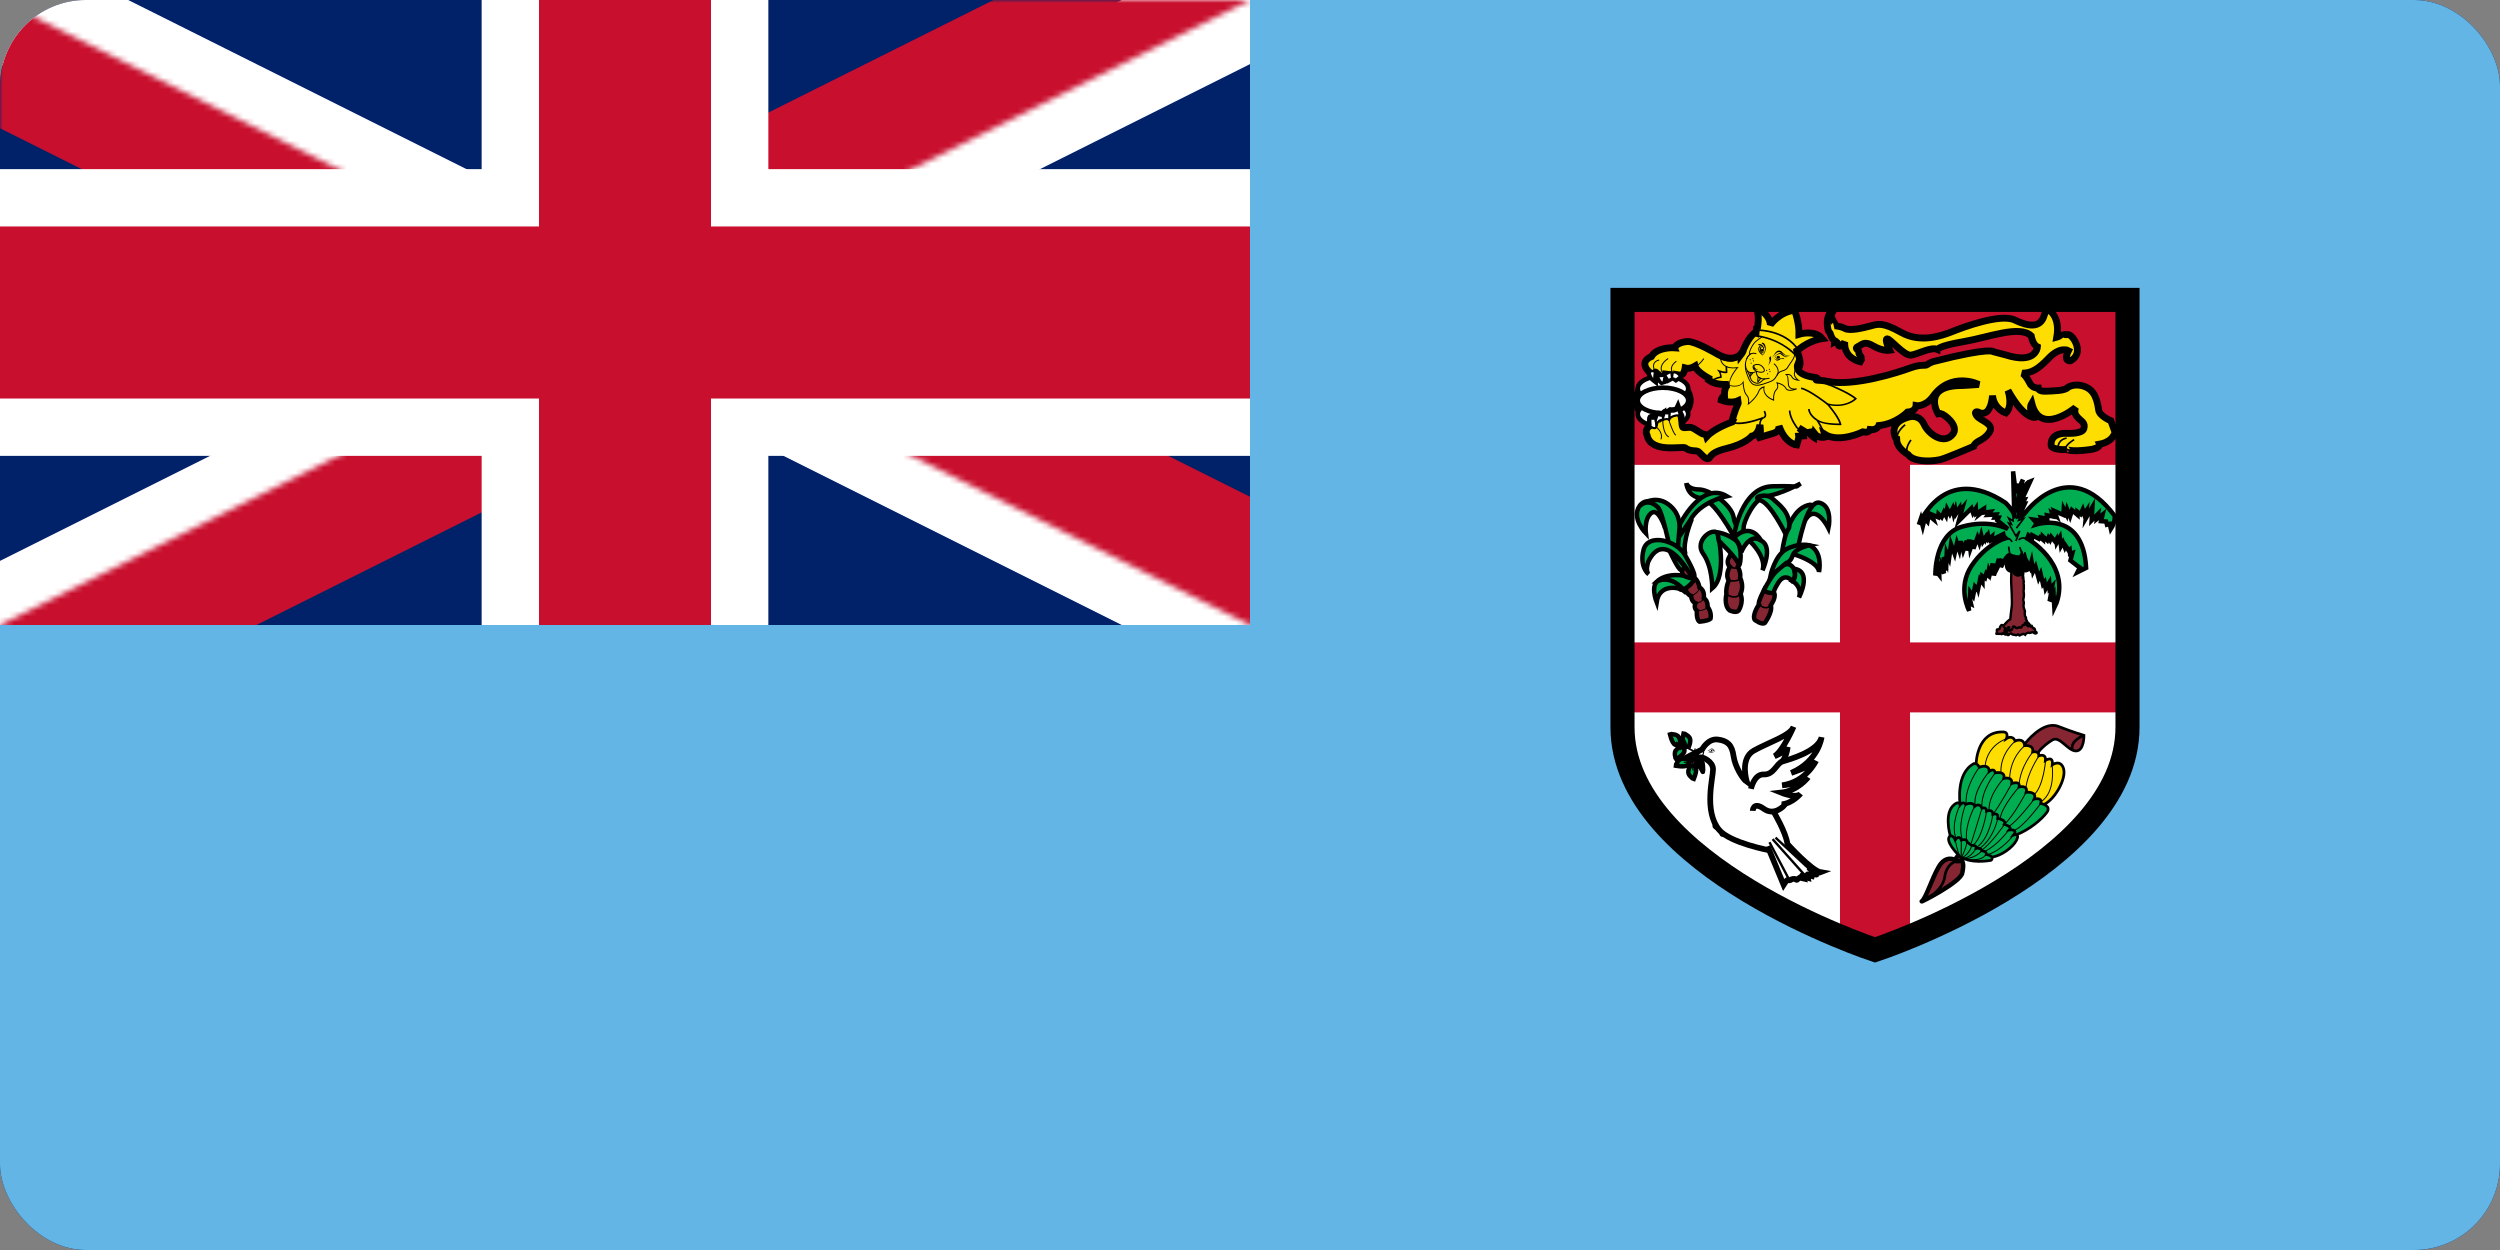 <svg width="436" height="218" viewBox="0 0 436 218" fill="none" xmlns="http://www.w3.org/2000/svg">
<rect x="0" y="0" width="436" height="218" fill="#808080" stroke="none"/>
<g clip-path="url(#clip0_176_130749)">
<path d="M0 0H436V218H0V0Z" fill="#012169"/>
<path d="M0 0L218 109L0 0ZM0 109L218 0L0 109Z" fill="black"/>
<path d="M0 0L218 109M0 109L218 0" stroke="white" stroke-width="20"/>
<mask id="mask0_176_130749" style="mask-type:luminance" maskUnits="userSpaceOnUse" x="0" y="0" width="255" height="146">
<path d="M0 0V54.5H254.333V109H218L0 0ZM0 109V145.333H109V0H218L0 109Z" fill="white"/>
</mask>
<g mask="url(#mask0_176_130749)">
<path d="M0 0L218 109L0 0ZM0 109L218 0L0 109Z" fill="black"/>
<path d="M0 0L218 109M0 109L218 0" stroke="#C8102E" stroke-width="40"/>
</g>
<path d="M109 0V145.333V0ZM0 54.5H254.333H0Z" fill="black"/>
<path d="M109 0V145.333M0 54.5H254.333" stroke="white" stroke-width="50"/>
<path d="M109 0V145.333V0ZM0 54.5H254.333H0Z" fill="black"/>
<path d="M109 0V145.333M0 54.5H254.333" stroke="#C8102E" stroke-width="30"/>
<path d="M0 109H218V0H436V218H0V109Z" fill="#62B5E5"/>
<path d="M282.964 52.299V126.815C282.964 151.187 327 165.659 327 165.659C327 165.659 371.036 151.186 371.036 126.815V52.299H282.964Z" fill="white"/>
<path d="M320.896 78.481V112.032H282.964V124.24H320.896V163.335L327 165.659L333.104 163.335V124.24H371.036V112.032H333.104V78.481H320.896Z" fill="#C8102E"/>
<path d="M282.964 52.299H371.036V81.075H282.964V52.299Z" fill="#C8102E"/>
<path d="M290.024 73.821C292.758 73.821 294.974 72.038 294.974 69.838C294.974 67.639 292.758 65.856 290.024 65.856C287.29 65.856 285.074 67.639 285.074 69.838C285.074 72.038 287.29 73.821 290.024 73.821Z" fill="white" stroke="black" stroke-width="0.803"/>
<path d="M290.023 69.996C292.454 69.996 294.425 69 294.425 67.772C294.425 66.543 292.454 65.547 290.023 65.547C287.593 65.547 285.622 66.543 285.622 67.772C285.622 69 287.593 69.996 290.023 69.996Z" fill="white" stroke="black" stroke-width="0.805"/>
<path d="M290.023 74.445C292.454 74.445 294.425 73.449 294.425 72.221C294.425 70.992 292.454 69.996 290.023 69.996C287.593 69.996 285.622 70.992 285.622 72.221C285.622 73.449 287.593 74.445 290.023 74.445Z" fill="white" stroke="black" stroke-width="0.805"/>
<path d="M290.023 72.063C292.454 72.063 294.425 71.067 294.425 69.838C294.425 68.609 292.454 67.613 290.023 67.613C287.593 67.613 285.622 68.609 285.622 69.838C285.622 71.067 287.593 72.063 290.023 72.063Z" fill="white" stroke="black" stroke-width="0.805"/>
<path d="M368.857 75.366L368.136 73.377C368.136 73.377 366.161 72.572 366.011 71.523C365.659 68.727 364.661 67.68 363.166 67.28C361.667 66.881 360.67 67.53 360.67 67.53C360.22 68.18 357.972 68.18 356.725 68.228C355.477 68.279 355.456 67.686 355.456 67.686C354.487 67.693 354.079 66.981 354.079 66.981C353.444 65.714 352.972 65.239 352.659 65.079C354.278 65.103 355.498 64.356 357.326 62.438C359.322 60.341 360.746 61.152 360.746 61.152C359.778 63.11 361.069 62.937 361.069 62.937C363.714 61.59 361.417 58.195 360.619 58.345C359.821 58.495 359.593 57.956 359.593 57.956C359.617 58.566 358.706 58.808 358.706 58.808C359.389 54.93 357.075 53.902 357.075 53.902C356.725 54.251 356.524 54.95 356.524 54.95C355.877 57.296 353.73 56.947 351.332 55.798C348.937 54.651 342.547 56.997 340.552 57.795C338.553 58.594 334.91 59.843 331.615 57.995C328.32 56.148 327.521 56.497 326.224 56.847C324.926 57.197 322.631 57.746 321.783 57.296C320.935 56.845 319.965 56.819 319.965 56.819C320.196 56.69 319.835 56.148 319.835 56.148C318.837 54.8 319.965 53.975 319.965 53.975C319.965 53.975 318.107 54.498 318.846 57.669L319.186 58.145C319.186 58.145 319.435 59.143 319.985 59.442L319.966 59.661C319.966 59.661 320.436 59.442 320.583 60.091C320.735 60.739 321.433 60.141 321.733 59.592C321.733 59.592 321.233 62.487 324.828 63.186C324.828 63.186 324.426 62.737 324.577 62.437C324.727 62.137 324.128 61.886 324.179 61.438C324.23 60.991 323.282 60.79 324.029 60.439C324.776 60.089 325.128 59.391 326.725 60.34C328.321 61.288 329.571 61.089 329.571 61.089C329.571 61.089 328.597 59.09 329.133 59.092C329.67 59.093 332.085 62.082 333.273 61.934C334.462 61.786 336.759 60.439 337.907 60.939C337.907 60.939 338.006 60.34 342.398 59.591C346.79 58.842 352.21 56.652 354.242 58.571C354.242 58.571 354.48 60.09 355.328 60.49C355.328 60.49 355.176 63.634 349.738 61.886L347.765 61.367C347.765 61.367 347.462 60.412 337.118 63.072C337.118 63.072 336.509 63.284 336.11 63.585C335.709 63.883 335.16 63.434 333.113 64.183C331.068 64.933 323.429 67.429 318.738 66.53L318.732 66.542C317.699 66.234 316.731 66.393 316.692 66.23C316.641 66.03 317.241 66.281 317.241 66.281C316.892 65.88 316.742 65.848 316.742 65.848C312.798 65.416 313.495 63.634 313.495 63.634L313.696 64.184C314.345 63.336 313.445 61.339 313.445 61.339L313.407 61.345C313.397 61.284 313.385 61.224 313.37 61.164L313.697 60.939C315.594 59.341 317.791 59.041 317.791 59.041C316.492 57.445 313.746 58.294 313.746 58.294C313.796 56.347 312.998 54.1 312.998 54.1C310.301 54.399 308.755 56.645 308.755 56.645C308.655 54.649 306.108 53.502 306.108 53.502C307.056 54.649 306.459 57.395 306.459 57.395L306.559 57.445C306.401 57.441 306.308 57.445 306.308 57.445L306.252 58.033L306.158 57.994C306.158 57.994 305.211 58.343 304.113 60.839C304.113 60.839 304.002 61.429 303.577 61.961C303.573 61.892 303.581 61.83 303.572 61.758C303.572 61.758 302.346 63.365 299.512 61.758C299.512 61.758 295.661 59.473 294.308 59.558C292.954 59.643 292.064 60.277 292.151 60.657C292.151 60.657 289.061 60.403 288.004 62.179C288.004 62.179 285.678 63.026 287.666 64.93C287.666 64.93 287.933 65.757 288.511 66.201C288.511 66.201 288.429 64.463 288.851 64.974C288.851 64.974 288.96 65.145 289.168 65.265C289.224 65.509 289.41 66.186 289.824 66.531L290.122 66.436C290.167 66.003 290.261 65.455 290.357 65.225L290.455 65.238C290.442 65.25 290.43 65.258 290.417 65.269L290.967 66.115L291.601 65.777C291.898 65.734 292.278 66.031 292.278 66.031L292.998 65.439C292.993 65.432 292.989 65.43 292.985 65.424C293.693 65.542 293.887 64.169 293.887 64.169C294.523 64.336 295.119 64.149 295.625 63.842C295.934 64.98 298.456 66.202 298.456 66.202L298.565 66.193C298.351 66.329 298.224 66.432 298.224 66.432C299.372 67.232 301.519 67.032 301.519 67.032C300.621 67.382 300.747 69.043 300.747 69.043C300.222 69.259 300.171 69.777 300.171 69.777C301.918 70.474 303.112 69.897 303.112 69.897C303.208 70.465 303.067 70.526 303.067 70.526C302.368 72.023 302.068 73.471 302.068 73.471C302.084 73.477 302.101 73.481 302.116 73.486C302.095 73.525 302.068 73.563 302.052 73.604C302.052 73.604 299.006 74.661 297.652 76.142C297.652 76.142 297.525 75.718 297.144 75.718C296.763 75.718 295.579 74.746 295.028 74.576C294.478 74.406 293.675 74.746 293.463 74.493C293.272 74.262 293.358 72.529 292.992 72.25L292.617 71.194C292.364 71.743 291.306 71.616 291.306 71.616C291.265 71.641 291.102 71.76 290.872 71.932C290.661 71.943 290.418 71.87 290.418 71.87C290.31 71.892 290.202 72.197 290.123 72.493L289.995 72.59V72.293C289.785 72.463 289.361 72.209 289.191 72.209C289.108 72.209 289.006 72.451 288.923 72.7C288.492 72.78 287.922 72.801 287.922 72.801C287.753 72.885 287.879 74.197 287.879 74.197C286.653 74.874 287.244 75.889 287.244 75.889C287.922 79.189 293.548 77.708 293.972 78.132C294.395 78.556 295.367 78.638 295.875 78.638C296.383 78.638 297.016 79.866 297.736 79.993C298.457 80.119 297.736 79.02 301.073 78.223C304.409 77.426 305.519 76.058 305.519 76.058C306.564 75.857 306.855 74.587 306.933 74.074C306.943 74.31 306.971 74.572 307.009 74.87C307.159 76.018 306.366 76.437 306.366 76.437L309.256 75.569C310.403 75.27 310.254 74.27 310.254 74.27C311.352 77.415 313.349 77.615 313.349 77.615C313.749 76.416 313.699 76.067 313.699 76.067L314.598 76.018C314.634 75.341 314.037 74.846 313.69 74.616L315.096 75.469L315.644 75.369C315.644 75.868 316.394 76.316 316.394 76.316L316.495 75.669C317.144 76.517 318.341 76.218 318.341 76.218C318.315 76.06 318.28 75.904 318.235 75.751C320.793 77.33 324.879 75.319 324.879 75.319C325.977 75.569 326.127 74.92 326.127 74.92C327.375 75.069 327.664 74.216 327.664 74.216C330.601 73.962 332.668 71.874 332.668 71.874C334.114 71.774 334.161 70.74 334.161 70.74C334.161 70.74 335.611 71.026 337.01 69.279C340.254 64.637 345.105 67.054 345.105 67.054L342.3 67.231C334.963 67.181 338.005 72.171 338.005 72.171L338.457 72.124C339.156 72.273 341.55 74.17 340.668 75.583C340.654 75.608 340.634 75.631 340.618 75.653C339.122 77.701 336.352 75.748 335.562 74.02C334.763 72.274 333.165 72.673 333.165 72.673C333.165 72.673 329.022 73.372 330.719 76.667L330.781 76.668C330.812 77.472 331.317 78.388 332.794 79.299C333.625 80.473 336.353 80.596 338.357 80.162C339.29 79.958 344.211 77.842 344.211 77.842C344.572 76.77 345.795 77.017 346.893 75.47C347.991 73.922 345.345 73.373 344.746 72.525C344.146 71.675 344.897 71.826 344.897 71.826C347.292 73.123 347.491 68.98 347.491 68.98C347.742 71.375 349.837 72.025 349.837 72.025C351.136 70.728 350.189 68.082 350.189 68.082C353.284 73.623 355.158 72.74 355.158 72.74C353.492 71.709 354.331 70.328 354.331 70.328C355.826 76.218 361.969 71.077 361.969 71.077C361.669 71.925 361.97 72.424 362.518 72.973C363.067 73.522 363.716 73.772 363.418 74.771C363.118 75.769 360.274 75.57 360.274 75.57C360.274 75.57 357.477 75.421 357.728 77.767C357.875 78.315 359.723 78.515 360.422 78.366C360.422 78.366 360.134 78.429 361.167 78.567C361.513 78.611 361.932 78.619 362.357 78.605C363.548 78.568 364.817 78.366 364.817 78.366C366.412 78.017 366.164 77.466 366.164 77.466C368.607 77.015 368.859 75.367 368.859 75.367L368.857 75.366Z" fill="#FEDD00" stroke="black" stroke-width="1.2" stroke-miterlimit="3"/>
<path d="M287.743 65.144C287.745 65.141 287.874 64.835 288.12 64.799C288.31 64.77 288.541 64.912 288.785 65.207L288.918 65.107C288.912 65.097 288.259 64.146 288.52 63.474C288.636 63.174 288.924 62.969 289.376 62.867L289.339 62.703C288.83 62.82 288.502 63.059 288.363 63.414C288.314 63.546 288.289 63.686 288.29 63.827C288.29 64.155 288.406 64.488 288.524 64.743C288.376 64.65 288.232 64.612 288.094 64.633C287.843 64.671 287.721 64.851 287.655 64.969L287.743 65.144ZM364.786 78.218C363.119 78.483 360.67 78.629 360.476 78.125C360.441 78.035 360.436 77.675 361.801 76.786L361.642 76.541C360.503 77.283 360.044 77.82 360.203 78.229C360.553 79.138 364.127 78.619 364.84 78.505L364.786 78.218ZM332.886 79.181C332.506 78.599 332.676 77.803 333.393 76.811L333.157 76.641C332.36 77.737 332.187 78.648 332.641 79.342L332.886 79.181Z" fill="black"/>
<path d="M330.633 76.671C330.67 77.677 331.38 78.611 332.741 79.444L332.894 79.195C331.62 78.416 330.959 77.563 330.925 76.661C330.875 75.276 332.338 74.208 332.353 74.196L332.182 73.959C332.116 74.005 330.577 75.127 330.633 76.671ZM359.079 77.045C358.621 77.721 358.774 78.538 358.78 78.573L359.067 78.517C359.064 78.509 358.931 77.781 359.322 77.207C359.557 76.862 359.935 76.638 360.447 76.541L360.395 76.254C359.801 76.367 359.359 76.632 359.079 77.045ZM293.907 64.27L293.817 64.248L293.805 64.341C293.802 64.35 293.675 65.236 293.273 65.477C293.16 65.544 293.039 65.551 292.9 65.501L292.217 65.086C292.081 64.966 291.964 64.878 291.768 64.935C291.729 64.885 291.572 64.672 291.572 64.331C291.572 64.293 291.575 64.253 291.58 64.212C291.629 63.812 291.908 63.427 292.412 63.067L292.316 62.93C291.77 63.321 291.467 63.745 291.414 64.195C291.378 64.513 291.469 64.832 291.667 65.084L291.708 65.131L291.763 65.105C291.915 65.038 291.959 65.078 292.107 65.208L292.843 65.656C293.03 65.725 293.203 65.712 293.36 65.619C293.776 65.37 293.922 64.645 293.955 64.444C295.727 64.825 297.153 62.671 297.215 62.578L297.074 62.486C297.061 62.509 295.606 64.715 293.908 64.27L293.907 64.27Z" fill="black"/>
<path d="M289.66 63.939C289.572 64.298 289.632 64.65 289.837 64.986C290.033 65.305 290.226 65.474 290.427 65.501C290.672 65.535 290.867 65.353 291.04 65.194C291.166 65.076 291.285 64.967 291.383 64.974L291.535 65.079L291.666 64.975L291.395 64.807C291.223 64.794 291.079 64.928 290.926 65.071C290.773 65.211 290.616 65.359 290.449 65.336C290.303 65.316 290.146 65.168 289.98 64.898C289.799 64.602 289.745 64.292 289.821 63.978C290.012 63.188 290.958 62.607 290.968 62.601L290.882 62.459C290.84 62.483 289.868 63.08 289.66 63.938L289.66 63.939ZM287.222 75.224C287.307 74.918 287.542 74.658 287.92 74.448C287.845 74.455 288.29 74.817 288.671 74.777L288.919 74.643C289.02 74.73 289.681 75.332 289.681 76.093C289.681 76.262 289.647 76.43 289.58 76.585L289.735 76.65C290.218 75.506 289.002 74.49 288.991 74.48L288.947 74.445L288.872 74.493L288.655 74.611C288.343 74.643 287.936 74.314 287.934 74.31C287.421 74.534 287.159 74.83 287.062 75.182L287.222 75.224ZM292.865 72.303C292.5 72.334 291.484 72.528 291.152 73.055C291.032 73.247 291.014 73.457 291.101 73.685L291.235 74.04C291.551 74.891 291.88 75.771 292.238 75.97L292.319 75.824C292.015 75.656 291.683 74.766 291.391 73.982L291.258 73.627C291.19 73.447 291.201 73.289 291.293 73.144C291.565 72.712 292.479 72.503 292.879 72.47C293.112 72.451 293.188 73.311 293.234 73.824L293.4 73.809C293.333 73.052 293.263 72.27 292.865 72.303Z" fill="black"/>
<path d="M290.078 73.14C289.865 73.331 289.908 73.619 289.911 73.631C289.912 73.71 290.007 75.835 291.016 76.275L291.083 76.122C290.169 75.724 290.077 73.635 290.076 73.615C290.075 73.602 290.046 73.391 290.191 73.264C290.344 73.128 290.648 73.117 291.07 73.233L291.115 73.073C290.628 72.938 290.279 72.961 290.078 73.14H290.078Z" fill="black"/>
<path d="M289.278 73.314C288.832 73.625 288.85 74.512 288.851 74.549L289.018 74.546C289.018 74.537 289.001 73.71 289.374 73.451C289.513 73.356 289.696 73.352 289.919 73.441L289.981 73.287C289.703 73.174 289.466 73.183 289.278 73.314V73.314ZM313.313 61.582C313.321 61.596 313.789 62.652 313.789 63.51C313.789 63.662 313.717 63.77 313.683 63.902L313.501 63.406L313.36 63.765C313.353 63.785 313.169 64.267 313.499 64.812C313.935 65.53 315.02 65.99 316.726 66.177H316.726C316.726 66.179 316.747 66.197 316.75 66.201C316.679 66.21 316.626 66.23 316.61 66.245L316.542 66.303L316.551 66.449C316.595 66.626 316.797 66.635 317.198 66.65L317.455 66.674L317.657 66.73L317.623 66.691C318.012 66.717 318.449 66.813 318.924 66.991L318.563 67.082L318.985 67.249C319.017 67.261 322.127 68.511 323.414 69.538C323.049 69.855 321.489 71.021 318.787 70.355L318.334 70.244L318.641 70.594C318.66 70.616 320.42 72.634 320.785 73.858C320.172 73.865 317.811 73.843 316.986 73.142L316.772 73.336C316.783 73.354 317.904 74.999 318.154 76.281C317.834 76.323 317.064 76.355 316.609 75.76L316.4 75.488L316.286 76.228C316.066 76.062 315.789 75.815 315.789 75.55V75.375L315.124 75.496L313.755 74.667C313.684 74.619 313.611 74.575 313.536 74.534C313.532 74.531 313.527 74.528 313.523 74.526L313.513 74.52L313.371 74.776L313.581 74.903C313.874 75.094 314.375 75.51 314.426 76.061L313.536 76.111L313.553 76.266V76.29C313.553 76.381 313.524 76.764 313.245 77.626C312.824 77.526 311.294 76.993 310.39 74.402L310.108 74.472C310.112 74.504 310.114 74.536 310.113 74.568C310.113 74.804 310.03 75.396 309.217 75.608L306.873 76.311C307.03 76.087 307.173 75.781 307.173 75.336C307.172 75.234 307.166 75.133 307.154 75.032C307.103 74.655 307.073 74.342 307.073 74.08C307.073 73.535 307.206 73.21 307.583 72.979L307.452 72.719C307.417 72.733 303.957 74.107 302.242 73.537C302.321 73.201 302.611 72.024 303.197 70.77L303.121 70.842C303.234 70.794 303.348 70.618 303.254 70.055L303.222 69.863L303.047 69.948C303.035 69.953 301.937 70.443 300.352 69.862C300.384 69.732 300.468 69.498 300.8 69.36L300.898 69.321L300.889 69.215C300.889 69.211 300.885 69.137 300.885 69.022C300.885 68.594 300.952 67.59 301.568 67.35L301.502 67.068C301.482 67.07 299.627 67.219 298.502 66.593C298.797 66.389 299.418 66.014 300.139 65.91L300.255 65.894L300.263 65.778C300.266 65.747 300.268 65.716 300.267 65.684C300.267 65.538 300.21 65.241 300.081 64.942C300.509 65.062 301.023 65.17 301.204 65.033L301.266 64.987L301.213 63.861L300.921 63.875L300.966 64.806C300.783 64.816 300.316 64.723 299.863 64.579L299.415 64.436L299.703 64.808C299.938 65.11 299.967 65.484 299.971 65.656C298.957 65.844 298.163 66.474 298.129 66.502L297.98 66.624L298.138 66.735C299.01 67.342 300.374 67.395 301.074 67.38C300.661 67.844 300.592 68.623 300.592 69.012C300.592 69.092 300.594 69.113 300.596 69.152C300.447 69.233 300.319 69.347 300.219 69.484C300.12 69.621 300.053 69.778 300.023 69.945L300.012 70.054L300.114 70.096C301.612 70.693 302.636 70.405 302.983 70.277C302.986 70.323 302.996 70.386 302.996 70.42C302.996 70.557 302.971 70.599 302.971 70.599C302.234 72.142 301.926 73.609 301.922 73.623L301.898 73.745L302.012 73.79C303.403 74.346 305.901 73.587 307.008 73.196C306.863 73.447 306.778 73.728 306.778 74.079C306.778 74.373 306.814 74.703 306.863 75.071C306.875 75.158 306.881 75.246 306.881 75.334C306.881 76.163 306.321 76.476 306.294 76.49L306.406 76.759L309.296 75.891C309.964 75.717 310.216 75.322 310.322 74.987C311.462 77.691 313.253 77.935 313.332 77.944L313.448 77.954L313.485 77.844C313.763 77.014 313.827 76.591 313.84 76.388L314.735 76.34L314.742 76.209C314.743 76.186 314.743 76.164 314.743 76.143C314.743 75.904 314.669 75.692 314.565 75.502L315.065 75.805L315.544 75.718C315.669 76.201 316.243 76.581 316.317 76.626L316.503 76.737L316.6 76.105C317.314 76.744 318.327 76.554 318.375 76.542L318.503 76.509L318.484 76.379C318.339 75.402 317.683 74.24 317.298 73.619C318.566 74.196 320.877 74.153 320.991 74.15L321.163 74.144L321.129 73.975C320.924 72.949 319.641 71.333 319.105 70.691C322.085 71.251 323.685 69.705 323.754 69.635L323.859 69.523L323.744 69.422C322.741 68.55 320.432 67.537 319.505 67.149L319.83 67.067L319.509 66.888C318.733 66.451 317.911 66.397 317.355 66.373L317.353 66.369C317 65.965 316.821 65.901 316.775 65.891C314.76 65.668 314.022 65.104 313.754 64.668C313.731 64.632 313.742 64.608 313.726 64.573L313.814 64.457C314.009 64.204 314.078 63.865 314.078 63.506C314.078 62.581 313.608 61.524 313.581 61.463L313.313 61.584L313.313 61.582Z" fill="black"/>
<path d="M304.037 60.989C304.031 61.017 303.816 62.122 302.876 62.639C302.168 63.028 301.234 62.996 300.101 62.542L299.973 62.492L299.986 62.629C299.989 62.657 300.064 63.306 300.675 63.781C301.185 64.178 301.914 64.317 302.827 64.217C302.521 64.58 301.539 65.835 301.539 67.052C301.539 67.116 301.543 67.18 301.55 67.244C301.675 67.333 303.213 67.75 303.927 66.838C303.953 67.229 304.065 68.481 304.554 68.971C304.821 69.237 304.885 69.626 304.885 69.937C304.885 70.218 304.832 70.434 304.832 70.438L304.776 70.661L304.962 70.526C305.021 70.482 306.436 69.446 306.888 68.089C306.887 68.092 307.115 67.748 307.551 67.607C307.542 67.666 307.535 67.727 307.535 67.812C307.535 68.337 307.764 69.288 309.292 69.872L309.417 69.92L309.406 69.787C309.398 69.699 309.394 69.611 309.395 69.523C309.395 69.14 309.448 68.436 309.814 68.071C310.054 67.831 310.126 67.561 310.126 67.327C310.126 67.142 310.085 66.993 310.044 66.884C310.352 66.962 311.081 67.197 311.378 67.752C311.809 68.559 313.317 67.917 313.381 67.89L313.33 67.731C313.323 67.732 312.695 67.873 312.299 67.601C312.124 67.481 312.02 67.296 311.983 67.052L311.913 66.213C311.898 65.832 311.845 65.591 311.654 65.388C311.854 65.37 312.254 65.376 312.424 65.751C312.69 66.339 313.605 66.396 313.643 66.399L313.956 66.416L313.693 66.246C313.684 66.24 312.895 65.716 313.031 65.034L313.145 64.534C313.361 63.633 313.72 62.124 313.428 61.198L313.268 61.249C313.341 61.48 313.371 61.754 313.371 62.047C313.371 62.868 313.138 63.843 312.981 64.495L312.866 65.001C312.853 65.066 312.847 65.131 312.847 65.197C312.847 65.639 313.134 65.977 313.358 66.18C313.089 66.122 312.716 65.994 312.576 65.682C312.356 65.2 311.766 65.178 311.485 65.235L311.288 65.275L311.455 65.386C311.721 65.563 311.728 65.769 311.747 66.219L311.818 67.076C311.859 67.368 311.99 67.591 312.203 67.739C312.39 67.866 312.609 67.884 312.808 67.898C312.36 68.015 311.746 68.088 311.525 67.673C311.109 66.899 309.966 66.692 309.918 66.682L309.744 66.652L309.831 66.805C309.914 66.965 309.959 67.142 309.961 67.322C309.961 67.52 309.9 67.747 309.695 67.952C309.289 68.361 309.227 69.103 309.227 69.513L309.233 69.653C307.926 69.104 307.695 68.291 307.695 67.831C307.695 67.635 307.733 67.504 307.739 67.488L307.776 67.359L307.644 67.381C307.009 67.486 306.746 68.003 306.734 68.024C306.372 69.112 305.387 69.972 305.03 70.259C305.045 70.151 305.053 70.042 305.054 69.933C305.054 69.594 304.98 69.161 304.672 68.852C304.153 68.333 304.082 66.681 304.082 66.665L304.071 66.367L303.926 66.626C303.351 67.655 301.673 67.161 301.657 67.156C301.586 65.856 303.061 64.192 303.077 64.174L303.231 64.003L303.004 64.037C302.04 64.176 301.292 64.047 300.779 63.651C300.485 63.423 300.275 63.104 300.182 62.743C301.3 63.16 302.237 63.183 302.959 62.784C303.966 62.227 304.188 61.086 304.196 61.038C305.255 58.638 306.18 58.259 306.19 58.256L306.132 58.1C306.09 58.114 305.136 58.489 304.036 60.988L304.037 60.989Z" fill="black"/>
<path d="M306.454 57.432L306.383 57.435L305.524 58.612L305.779 58.637C310.441 59.091 312.906 61.903 312.93 61.932L313.037 62.057L313.882 61.139L313.82 61.044C311.457 57.322 306.504 57.43 306.454 57.432ZM306.534 57.724C307.11 57.726 311.356 57.857 313.506 61.115L313.041 61.622C312.537 61.1 310.148 58.867 306.052 58.386L306.534 57.724Z" fill="black"/>
<path d="M305.781 59.893C305.383 60.436 305.013 61.24 305.013 61.616C305.013 61.688 305.027 61.744 305.057 61.78C305.06 61.784 305.074 61.785 305.079 61.791C304.594 62.226 304.305 62.952 304.305 63.773C304.305 64.224 304.385 64.695 304.552 65.144L304.646 65.396C305.103 66.641 305.498 67.716 307.475 67.083C309.381 66.474 309.455 66.352 309.935 65.561L310.06 65.356C310.322 64.931 310.607 64.846 310.912 64.756C311.275 64.647 311.651 64.535 311.98 63.884L312.301 63.403C312.648 62.925 313.08 62.334 313.132 61.578L312.964 61.566C312.916 62.275 312.5 62.844 312.166 63.303L311.831 63.807C311.533 64.394 311.208 64.492 310.863 64.595C310.542 64.69 310.213 64.789 309.917 65.268L309.791 65.474C309.329 66.235 309.27 66.333 307.425 66.925C305.598 67.509 305.264 66.598 304.802 65.34L304.709 65.084C304.188 63.697 304.595 62.298 305.272 61.797L305.504 61.624L305.182 61.661C305.178 61.647 305.175 61.635 305.175 61.613C305.175 61.386 305.423 60.664 305.915 59.991C306.336 59.417 307.329 58.849 307.339 58.844L307.256 58.699C307.214 58.724 306.222 59.291 305.782 59.894L305.781 59.893Z" fill="black"/>
<path d="M304.895 64.91C305.222 65.137 305.682 65.121 306.236 64.91C306.239 65.108 306.283 65.528 306.628 65.832C307.033 66.191 307.705 66.26 308.626 66.041L308.587 65.879C307.724 66.085 307.102 66.027 306.739 65.709C306.349 65.365 306.404 64.819 306.405 64.814L306.42 64.671L306.288 64.727C305.729 64.967 305.292 64.982 304.989 64.772C304.446 64.395 304.486 63.408 304.487 63.397L304.32 63.389C304.32 63.434 304.275 64.479 304.895 64.91Z" fill="black"/>
<path d="M305.952 63.579C305.714 63.636 305.652 63.836 305.652 63.99C305.652 64.027 305.656 64.061 305.661 64.091C305.703 64.52 306.169 64.806 306.592 64.928C307.004 65.048 307.51 65.055 307.71 64.799C307.79 64.697 307.848 64.512 307.673 64.214C307.037 63.133 306.009 63.556 305.952 63.579ZM306.638 64.767C306.268 64.661 305.86 64.421 305.827 64.065C305.819 64.031 305.78 63.792 305.991 63.742L306.007 63.737C306.045 63.72 306.956 63.324 307.53 64.3C307.632 64.474 307.648 64.607 307.578 64.697C307.455 64.857 307.049 64.888 306.638 64.767ZM305.936 63.585C305.938 63.584 305.953 63.579 305.953 63.579L305.936 63.585ZM306.527 65.755C306.419 66.669 306.485 66.691 306.551 66.711L306.609 66.729L306.674 66.652L307.203 65.954L306.539 65.64L306.527 65.755ZM306.679 65.892L306.947 66.019L306.64 66.422C306.643 66.284 306.66 66.09 306.679 65.892ZM305.149 65.022L305.114 65.885L305.839 65.008L305.153 64.932L305.149 65.022ZM305.313 65.118L305.513 65.14L305.301 65.397L305.313 65.118Z" fill="black"/>
<path d="M304.665 64.746C304.672 64.758 305.205 65.8 305.299 66.181C305.36 66.422 305.668 66.697 306.036 66.834C306.404 66.971 306.746 66.949 307.002 66.771L307.483 66.37C307.644 66.216 307.697 66.173 307.827 66.195L307.855 66.03C307.637 65.993 307.53 66.095 307.369 66.25L306.907 66.634C306.623 66.832 306.275 66.747 306.094 66.678C305.75 66.55 305.501 66.304 305.461 66.14C305.361 65.742 304.835 64.716 304.814 64.672L304.665 64.746ZM305.359 61.622C304.771 61.894 304.522 62.608 304.512 62.638L304.669 62.693C304.672 62.686 304.907 62.013 305.43 61.773C305.685 61.656 305.971 61.66 306.282 61.782L306.343 61.628C305.99 61.485 305.659 61.484 305.359 61.621V61.622ZM309.316 63.497C309.363 63.532 310.474 64.374 309.835 65.402L309.977 65.49C310.698 64.332 309.427 63.372 309.416 63.362L309.316 63.497V63.497ZM305.973 63.66C305.973 63.66 305.8 64.288 306.684 64.51C306.684 64.51 305.853 64.504 305.8 64.288C305.744 64.074 305.805 63.598 305.973 63.66ZM308.677 64.412C308.677 64.467 308.632 64.512 308.578 64.512C308.524 64.512 308.48 64.467 308.48 64.412C308.48 64.358 308.525 64.314 308.578 64.314C308.631 64.314 308.677 64.359 308.677 64.412ZM308.775 64.805C308.775 64.859 308.73 64.905 308.676 64.905C308.622 64.905 308.579 64.859 308.579 64.805C308.579 64.779 308.589 64.754 308.607 64.736C308.626 64.717 308.65 64.707 308.676 64.707C308.73 64.707 308.775 64.752 308.775 64.805Z" fill="black"/>
<path d="M308.11 64.708C308.164 64.708 308.208 64.664 308.208 64.61C308.208 64.556 308.164 64.512 308.11 64.512C308.056 64.512 308.012 64.556 308.012 64.61C308.012 64.664 308.056 64.708 308.11 64.708Z" fill="black"/>
<path d="M308.38 65.2C308.379 65.225 308.369 65.25 308.35 65.268C308.332 65.287 308.307 65.297 308.281 65.297C308.255 65.297 308.231 65.286 308.213 65.268C308.194 65.25 308.184 65.225 308.184 65.2C308.184 65.145 308.228 65.1 308.281 65.1C308.334 65.1 308.38 65.144 308.38 65.2ZM305.8 62.54C305.8 62.594 305.756 62.639 305.7 62.639C305.647 62.639 305.602 62.594 305.602 62.54C305.602 62.486 305.647 62.441 305.7 62.441C305.756 62.441 305.8 62.487 305.8 62.54Z" fill="black"/>
<path d="M305.799 63.034C305.853 63.034 305.897 62.99 305.897 62.936C305.897 62.882 305.853 62.838 305.799 62.838C305.745 62.838 305.701 62.882 305.701 62.936C305.701 62.99 305.745 63.034 305.799 63.034Z" fill="black"/>
<path d="M305.233 62.839C305.287 62.839 305.331 62.795 305.331 62.741C305.331 62.687 305.287 62.643 305.233 62.643C305.179 62.643 305.135 62.687 305.135 62.741C305.135 62.795 305.179 62.839 305.233 62.839Z" fill="black"/>
<path d="M305.502 63.33C305.501 63.356 305.491 63.381 305.472 63.399C305.453 63.418 305.428 63.428 305.402 63.428C305.376 63.428 305.351 63.418 305.333 63.399C305.315 63.381 305.305 63.356 305.305 63.33C305.305 63.277 305.349 63.23 305.402 63.23C305.428 63.23 305.454 63.241 305.472 63.26C305.491 63.278 305.502 63.303 305.502 63.33ZM307.224 59.86C307.224 59.86 308.502 60.647 307.272 62.123C307.272 62.123 307.877 61.673 307.939 60.901C308.004 60.13 307.501 59.515 307.224 59.86ZM312.129 61.982C311.718 62.193 311.125 61.802 310.828 61.432C310.531 61.062 309.92 60.967 309.538 61.643C309.157 62.319 308.608 62.574 308.608 62.574C308.608 62.574 309.145 62.257 309.697 61.664C310.247 61.073 310.564 61.548 311.103 61.834C311.643 62.119 311.727 62.182 312.108 62.034L312.129 61.982V61.982Z" fill="black"/>
<path d="M312.023 62.079C311.855 62.205 311.547 62.311 311.22 62.046C310.893 61.781 310.617 61.423 310.205 61.634C309.793 61.845 309.009 62.438 309.009 62.438C309.009 62.438 310.278 61.56 310.522 61.751C310.766 61.942 311.337 62.407 311.685 62.27C312.035 62.131 312.023 62.079 312.023 62.079ZM311.05 62.617C310.648 62.31 310.246 62.976 309.908 62.893C309.569 62.807 309.294 62.247 309.294 62.247C309.294 62.247 309.612 62.839 310.055 62.702C310.498 62.564 310.807 62.289 311.081 62.5C311.356 62.711 311.049 62.617 311.049 62.617L311.05 62.617Z" fill="black"/>
<path d="M310.421 62.701C309.628 62.783 309.55 62.042 309.55 62.035C309.55 62.035 309.8 62.681 310.501 62.564L310.421 62.701ZM310.396 62.196C310.448 62.397 310.436 62.488 310.224 62.488C310.011 62.488 309.865 62.416 309.865 62.209C309.865 62.002 310.364 62.067 310.396 62.196ZM307.547 61.095C307.547 61.233 307.433 61.344 307.293 61.344C307.152 61.344 307.125 61.249 307.125 61.113C307.125 60.976 307.153 60.848 307.293 60.848C307.433 60.848 307.547 60.959 307.547 61.095Z" fill="black"/>
<path d="M306.672 60.207C306.672 60.207 308.031 60.222 307.358 61.922C307.358 61.922 307.876 61.076 307.551 60.467C307.226 59.857 306.714 60.012 306.714 60.012C306.714 60.012 306.589 60.127 306.672 60.207H306.672Z" fill="black"/>
<path d="M306.632 60.888C306.628 61.229 306.856 61.581 307.306 61.933L307.41 61.802C307.002 61.484 306.796 61.177 306.799 60.891C306.802 60.605 307.021 60.436 307.024 60.434L306.924 60.299C306.912 60.308 306.637 60.518 306.632 60.887V60.888Z" fill="black"/>
<path d="M306.933 61.175C306.991 61.371 307.143 61.519 307.385 61.615L307.447 61.461C307.255 61.384 307.136 61.273 307.094 61.129C307.008 60.84 307.24 60.503 307.242 60.5L307.107 60.402C307.094 60.42 306.824 60.81 306.933 61.174L306.933 61.175ZM308.797 62.12C308.797 62.12 309.05 62.669 308.681 63.261L308.321 63.822C308.321 63.822 308.766 63.008 308.596 62.669C308.427 62.33 308.797 62.12 308.797 62.12ZM314.084 67.856C315.48 68.12 318.629 70.589 318.662 70.614L318.843 70.383C318.71 70.281 315.604 67.845 314.138 67.57L314.084 67.856ZM315.323 71.341C315.416 72.579 316.764 73.349 316.822 73.381L316.965 73.126C316.951 73.12 315.696 72.401 315.613 71.319L315.323 71.341ZM311.976 71.599C311.976 72.988 313.279 74.669 313.335 74.741L313.564 74.56C313.551 74.544 312.268 72.888 312.268 71.599H311.976H311.976ZM307.562 71.755C307.791 72.214 307.768 72.446 307.708 72.56C307.639 72.688 307.497 72.708 307.492 72.709L307.527 72.999C307.617 72.987 307.703 72.953 307.779 72.902C307.855 72.85 307.917 72.782 307.963 72.703C308.102 72.448 308.055 72.086 307.823 71.626L307.562 71.755V71.755Z" fill="black"/>
<path d="M287.709 64.903C287.709 64.903 287.794 65.833 288.513 66.385C288.513 66.385 288.428 65.367 288.64 64.946C288.64 64.945 288.26 64.523 287.709 64.903ZM289.144 65.495C289.144 65.495 289.314 66.34 289.822 66.721L290.12 66.637C290.12 66.637 290.246 65.578 290.415 65.452C290.585 65.325 289.696 65.832 289.144 65.495Z" fill="white" stroke="black" stroke-width="0.36" stroke-miterlimit="3"/>
<path d="M290.416 65.45L290.966 66.296L291.6 65.958L291.473 64.944C291.473 64.944 291.093 64.858 290.416 65.45Z" fill="white" stroke="black" stroke-width="0.36" stroke-miterlimit="3"/>
<path d="M292.996 65.621L292.276 66.214C292.276 66.214 291.896 65.917 291.599 65.959L291.727 65.028C291.727 65.028 292.235 64.648 292.996 65.621ZM287.876 74.377C287.876 74.377 287.75 73.066 287.92 72.981C287.92 72.981 288.426 73.151 288.638 72.938C288.638 72.938 288.935 73.997 288.85 74.42C288.765 74.843 288.258 74.675 287.877 74.378L287.876 74.377ZM291.135 73.022C291.135 73.022 291.094 71.922 291.305 71.794C291.305 71.794 292.362 71.922 292.616 71.372L292.997 72.43C292.997 72.43 291.812 72.302 291.135 73.022Z" fill="white" stroke="black" stroke-width="0.36" stroke-miterlimit="3"/>
<path d="M289.995 73.234C289.995 73.234 290.206 72.092 290.418 72.049C290.418 72.049 290.968 72.218 291.137 72.006L291.095 73.403C291.095 73.403 291.137 72.81 289.995 73.234ZM288.767 73.404C288.767 73.404 289.02 72.389 289.19 72.389C289.36 72.389 289.783 72.642 289.994 72.474V73.235C289.994 73.235 289.062 73.024 288.936 74.292L288.767 73.404Z" fill="white" stroke="black" stroke-width="0.35" stroke-miterlimit="3"/>
<path d="M305.258 94.468C305.258 94.468 308.134 97.138 307.382 99.466C307.382 99.466 309.23 95.495 307.245 94.33C305.258 93.166 305.19 94.058 305.258 94.468Z" fill="#00AD50" stroke="black" stroke-width="0.78" stroke-miterlimit="4.8"/>
<path d="M301.629 97.064C301.629 97.064 300.876 98.093 301.697 98.847C301.697 98.847 300.807 100.145 301.493 101.243C301.493 101.243 300.944 102.406 301.082 103.639C301.082 103.639 300.602 105.556 301.629 106.447C301.629 106.447 302.725 106.995 303.205 106.516C303.205 106.516 304.163 105.078 303.546 103.57C303.546 103.57 304.231 102.338 303.478 100.763C303.478 100.763 303.684 99.873 303.067 98.847C303.067 98.847 303.478 98.16 303.135 97.613C303.135 97.613 301.766 96.174 301.629 97.064V97.064Z" fill="#862633" stroke="black" stroke-width="0.78" stroke-miterlimit="4.8"/>
<path d="M302.449 93.711C302.449 93.711 299.026 87.139 296.629 86.863C294.232 86.588 294.096 84.262 294.096 84.262C294.096 84.262 294.369 85.358 296.287 85.358C298.205 85.358 301.903 88.028 302.313 90.082C302.723 92.136 303.135 91.863 303.135 91.863L302.449 93.712L302.449 93.711Z" fill="#00AD50" stroke="black" stroke-width="0.78" stroke-miterlimit="4.8"/>
<path d="M302.449 93.232C302.449 93.232 303.682 84.946 309.093 84.808C314.501 84.67 312.723 85.219 314.023 84.328C314.023 84.328 310.395 86.247 308.134 86.52C305.875 86.794 304.025 91.175 304.094 91.999C304.162 92.82 302.862 94.395 302.245 93.848C301.629 93.301 302.45 93.231 302.45 93.231L302.449 93.232Z" fill="#00AD50" stroke="black" stroke-width="0.78" stroke-miterlimit="4.8"/>
<path d="M303.681 96.316C303.681 96.316 304.913 93.028 307.036 94.125C307.036 94.125 305.392 90.973 302.448 93.713C302.448 93.713 303.749 95.493 303.681 96.316ZM299.572 93.024C299.572 93.024 301.353 100.352 298.613 102.611C298.613 102.611 298.681 98.847 297.037 96.586C295.394 94.326 298.681 91.862 299.571 93.024H299.572Z" fill="#00AD50" stroke="black" stroke-width="0.78" stroke-miterlimit="4.8"/>
<path d="M299.779 94.328C299.779 94.328 302.998 97.411 303.204 98.438C303.41 99.464 304.162 95.356 302.656 94.193C301.149 93.027 299.506 92.822 299.506 92.822L299.779 94.328Z" fill="#00AD50" stroke="black" stroke-width="0.78" stroke-miterlimit="4.8"/>
<path d="M293.842 102.406C293.842 102.406 294.134 103.7 294.927 103.95C294.927 103.95 294.969 104.911 295.679 105.203C295.679 105.203 295.302 105.997 295.93 106.497C295.93 106.497 295.803 108.083 296.388 108.418C296.388 108.418 297.809 108.335 298.309 107.916C298.309 107.916 298.601 106.874 297.809 105.828C297.809 105.828 297.933 104.826 297.14 104.285C297.14 104.285 297.39 102.947 296.388 102.447C296.388 102.447 296.222 101.36 295.595 100.818C295.595 100.818 294.385 102.53 293.842 102.406V102.406Z" fill="#862633" stroke="black" stroke-width="0.78" stroke-miterlimit="4.8"/>
<path d="M295.426 100.817C295.426 100.817 291.21 99.272 288.871 101.486C288.871 101.486 292.461 101.987 292.921 102.697C293.381 103.407 295.592 101.528 295.426 100.817Z" fill="#00AD50" stroke="black" stroke-width="0.78" stroke-miterlimit="4.8"/>
<path d="M294.133 103.449C294.133 103.449 293.799 103.157 293.382 102.865C292.965 102.572 289.416 101.613 288.913 105.036C288.913 105.036 287.618 101.654 289.498 101.194C291.377 100.734 292.881 101.821 294.133 103.449ZM291.357 96.451C291.357 96.451 292.656 99.258 293.137 99.397C293.616 99.532 293.958 99.055 293.958 99.055C293.958 99.055 292.247 96.521 291.357 96.451ZM290.398 92.139C290.398 92.139 289.301 88.51 288.001 89.468C286.701 90.427 287.042 93.028 287.042 93.028C287.042 93.028 284.44 90.359 285.946 88.235C287.454 86.112 290.398 88.441 290.398 92.139Z" fill="#00AD50" stroke="black" stroke-width="0.78" stroke-miterlimit="4.8"/>
<path d="M293.344 99.602C293.344 99.602 293.344 100.287 293.823 100.491C294.303 100.696 295.193 101.038 295.193 100.629C295.193 100.22 294.509 98.643 294.233 98.849C293.958 99.054 293.481 99.052 293.344 99.601V99.602Z" fill="#862633" stroke="black" stroke-width="0.78" stroke-miterlimit="4.8"/>
<path d="M292.523 95.356C292.523 95.356 292.386 92.207 294.44 91.041C294.44 91.041 294.852 91.112 295.057 90.496C295.057 90.496 293.412 94.466 293.892 96.452L293.824 96.727" fill="#00AD50"/>
<path d="M292.523 95.356C292.523 95.356 292.386 92.207 294.44 91.041C294.44 91.041 294.852 91.112 295.057 90.496C295.057 90.496 293.412 94.466 293.892 96.452L293.824 96.727" stroke="black" stroke-width="0.78" stroke-miterlimit="4.8"/>
<path d="M292.934 91.52C292.934 91.52 296.631 83.849 301.151 86.52C301.151 86.52 296.427 87.479 294.715 90.835L293.002 93.366L292.934 91.519L292.934 91.52Z" fill="#00AD50" stroke="black" stroke-width="0.78" stroke-miterlimit="4.8"/>
<path d="M290.946 94.329C290.946 94.329 289.85 89.194 289.166 88.51C288.481 87.827 287.316 87.072 285.946 88.236C285.946 88.236 288.344 86.112 290.877 87.893C293.411 89.675 292.863 92.482 292.863 92.482L292.59 96.043L290.877 94.468" fill="#00AD50"/>
<path d="M290.946 94.329C290.946 94.329 289.85 89.194 289.166 88.51C288.481 87.827 287.316 87.072 285.946 88.236C285.946 88.236 288.344 86.112 290.877 87.893C293.411 89.675 292.863 92.482 292.863 92.482L292.59 96.043L290.877 94.468" stroke="black" stroke-width="0.78" stroke-miterlimit="4.8"/>
<path d="M294.917 100.423C294.917 100.423 290.397 91.866 287.453 97.96C287.453 97.96 286.904 99.534 287.52 100.149C287.52 100.149 285.877 98.917 286.63 95.904C287.384 92.891 292.381 94.26 293.821 96.726C295.258 99.191 295.67 100.425 295.465 100.56C295.258 100.698 294.917 100.423 294.917 100.423ZM307.655 102.89C307.655 102.89 310.944 96.11 312.86 99.191C312.86 99.191 313.407 100.697 312.585 101.315C312.585 101.315 311.285 99.74 310.121 101.657C308.958 103.575 309.437 103.438 309.437 103.438C309.437 103.438 308.203 103.781 307.655 102.89V102.89Z" fill="#00AD50" stroke="black" stroke-width="0.78" stroke-miterlimit="4.8"/>
<path d="M312.583 101.312C312.583 101.312 314.363 102.269 313.749 104.187C313.749 104.187 316.144 99.6 312.858 99.188C312.858 99.188 313.475 100.627 312.583 101.312ZM312.79 96.657C312.79 96.657 317.105 97.889 317.242 99.74C317.242 99.74 317.996 96.177 315.53 95.082C315.53 95.082 312.584 95.562 312.79 96.657Z" fill="#00AD50" stroke="black" stroke-width="0.78" stroke-miterlimit="4.8"/>
<path d="M314.708 90.972C316.558 87.343 318.886 92.136 318.886 92.136C318.886 92.136 319.707 88.371 317.38 87.685C315.05 87 313.545 95.696 313.545 95.696L310.805 96.313C310.805 96.313 311.559 88.713 315.667 88.027L316.146 88.097" fill="#00AD50"/>
<path d="M314.708 90.972C316.558 87.343 318.886 92.136 318.886 92.136C318.886 92.136 319.707 88.371 317.38 87.685C315.05 87 313.545 95.696 313.545 95.696L310.805 96.313C310.805 96.313 311.559 88.713 315.667 88.027L316.146 88.097" stroke="black" stroke-width="0.78" stroke-miterlimit="4.8"/>
<path d="M311.42 93.162C311.42 93.162 308.819 87.821 307.038 87.274C305.257 86.727 307.998 85.904 309.093 86.931C310.188 87.958 312.241 89.259 312.036 91.999L311.42 93.163V93.162ZM308.749 100.491C308.749 100.491 309.502 96.863 311.556 95.766C313.611 94.67 315.528 95.082 315.528 95.082C315.528 95.082 313.062 95.629 312.653 96.863C312.241 98.094 311.556 98.162 311.556 98.162L308.749 100.491Z" fill="#00AD50" stroke="black" stroke-width="0.78" stroke-miterlimit="4.8"/>
<path d="M307.656 102.889C307.656 102.889 306.492 105.08 306.765 105.422C306.765 105.422 305.533 107.202 306.012 108.092C306.012 108.092 307.245 109.051 307.793 108.64C307.793 108.64 309.229 106.655 308.819 105.558C308.819 105.558 309.778 104.259 309.437 103.437C309.437 103.437 307.999 103.505 307.656 102.889Z" fill="#862633" stroke="black" stroke-width="0.78" stroke-miterlimit="4.8"/>
<path d="M301.632 98.977C301.709 99.016 302.401 99.352 302.866 99.196L303.198 98.912L302.937 98.782C302.766 99.121 302.013 98.841 301.762 98.717L301.632 98.977ZM301.519 101.102L301.462 101.389C301.521 101.4 302.911 101.67 303.573 101.081L303.379 100.863C302.825 101.355 301.533 101.106 301.519 101.102ZM301.167 103.522L300.995 103.758C301.012 103.771 302.626 104.92 303.659 103.665L303.433 103.479C302.575 104.521 301.224 103.564 301.166 103.522H301.167ZM294.896 103.871L294.956 104.027C295.014 104.003 296.382 103.454 296.469 102.453L296.303 102.438C296.225 103.336 294.909 103.866 294.896 103.871ZM295.669 105.121L295.681 105.287C295.734 105.283 296.997 105.188 297.218 104.306L297.055 104.264C296.865 105.029 295.681 105.119 295.669 105.121H295.669ZM295.931 106.414L295.922 106.582C295.983 106.584 297.397 106.658 297.877 105.874L297.735 105.785C297.306 106.486 295.945 106.415 295.931 106.414L295.931 106.414ZM306.66 105.527C306.686 105.554 307.295 106.157 308.008 106.13C308.357 106.117 308.666 105.957 308.927 105.656L308.707 105.465C308.501 105.702 308.262 105.828 307.999 105.838C307.415 105.86 306.871 105.327 306.866 105.32L306.66 105.527V105.527Z" fill="black"/>
<path d="M349.185 110.533C349.101 110.565 349.025 110.615 348.964 110.68L349.185 110.533ZM354.22 109.273C354.172 109.148 354.14 109.2 354.075 109.145C353.983 109.069 353.93 108.826 353.849 108.736C353.801 108.68 353.745 108.734 353.693 108.72L353.313 107.938C353.336 107.904 353.347 107.863 353.348 107.822C353.329 107.749 353.308 107.676 353.286 107.604C353.251 107.549 353.195 107.581 353.161 107.495C353.123 107.409 353.152 107.24 353.138 107.139C353.128 107.054 353.095 107.008 353.101 106.889C353.106 106.786 353.161 106.665 353.155 106.575C353.152 106.518 353.085 106.39 353.065 106.342C352.984 106.146 352.916 105.962 352.906 105.72C352.896 105.502 352.94 105.368 352.956 105.178C352.977 104.951 352.856 104.841 352.856 104.631C352.858 104.47 352.926 104.29 352.945 104.146C352.972 103.949 352.974 103.664 352.957 103.462C352.942 103.269 352.888 103.152 352.918 102.935C352.926 102.882 352.951 102.839 352.957 102.765L352.956 102.608V102.296L352.957 101.983C352.949 101.901 352.901 101.816 352.901 101.752C352.901 101.64 352.971 101.588 352.956 101.437C352.946 101.328 352.93 101.303 352.906 101.208C352.858 101.029 352.891 100.848 352.861 100.657C352.848 100.565 352.818 100.535 352.809 100.43C352.797 100.306 352.835 100.264 352.847 100.176C352.859 100.088 352.873 99.974 352.861 99.882C352.847 99.77 352.794 99.692 352.809 99.57L352.768 100.945L352.686 98.636L350.863 97.779C350.863 97.779 350.709 101.127 350.748 101.593C350.785 102.06 350.941 105.254 350.863 105.643C350.785 106.032 350.593 107.978 350.593 107.978C350.593 107.978 349.701 108.602 349.352 109.301C349.004 110.001 349.081 110.236 348.963 110.236L349.829 110.101L349.184 110.532C349.25 110.505 349.323 110.496 349.393 110.507C349.464 110.518 349.531 110.548 349.586 110.594C349.601 110.607 349.697 110.689 349.709 110.689C349.743 110.689 349.79 110.602 349.832 110.587C349.966 110.541 350.079 110.793 350.207 110.774C350.275 110.764 350.368 110.692 350.424 110.619C350.47 110.557 350.488 110.448 350.537 110.407C350.581 110.369 350.69 110.413 350.737 110.413C350.864 110.413 350.993 110.417 351.12 110.413C351.29 110.408 351.427 110.169 351.584 110.034C351.73 109.912 351.837 109.868 351.992 109.878C352.163 109.89 352.317 110.049 352.49 110.059C352.621 110.066 352.712 110.082 352.819 109.944C352.892 109.848 352.944 109.706 353.013 109.606L353.444 109.539C353.529 109.574 353.616 109.613 353.69 109.611C353.8 109.606 353.914 109.592 354.023 109.609C354.064 109.615 354.146 109.712 354.18 109.688C354.203 109.67 354.242 109.539 354.266 109.5C354.256 109.447 354.24 109.316 354.221 109.272L354.22 109.273Z" fill="#862633" stroke="black" stroke-width="0.42" stroke-miterlimit="4.8"/>
<path d="M350.532 110.471C350.642 110.471 350.743 110.446 350.835 110.526L350.879 110.611C350.892 110.621 350.907 110.627 350.923 110.629C350.939 110.631 350.955 110.63 350.97 110.624C351.032 110.666 351.044 110.689 351.112 110.705C351.176 110.718 351.245 110.702 351.308 110.703C351.388 110.706 351.427 110.733 351.501 110.764C351.632 110.817 351.717 110.767 351.83 110.686C351.96 110.59 352.008 110.663 352.133 110.783C352.227 110.873 352.207 110.864 352.292 110.803C352.305 110.775 352.32 110.747 352.334 110.722C352.376 110.705 352.419 110.694 352.461 110.686C352.531 110.653 352.6 110.657 352.666 110.631C352.735 110.604 352.786 110.527 352.859 110.542C352.922 110.554 352.995 110.606 353.055 110.625C353.113 110.645 353.138 110.656 353.187 110.692C353.273 110.513 353.466 110.459 353.588 110.373C353.716 110.284 353.834 110.392 353.975 110.393C354.049 110.393 354.079 110.349 354.132 110.332C354.192 110.31 354.26 110.341 354.317 110.318C354.378 110.296 354.389 110.237 354.456 110.23C354.58 110.214 354.717 110.416 354.841 110.454C354.911 110.477 355.232 110.549 355.185 110.313C355.14 110.088 354.938 110.243 354.895 110.086C354.871 109.996 354.919 109.868 354.891 109.767C354.867 109.675 354.766 109.569 354.705 109.549C354.629 109.525 354.585 109.604 354.52 109.542C354.467 109.493 354.447 109.309 354.401 109.235C354.338 109.281 354.3 109.323 354.217 109.306C354.124 109.283 354.133 109.251 354.063 109.163C353.911 108.973 353.824 109.276 353.684 109.229C353.578 109.194 353.479 108.927 353.396 108.818C353.352 108.76 353.226 108.572 353.162 108.613C353.054 108.684 353.152 108.889 353.095 108.98C353.055 109.043 352.911 108.978 352.859 108.988C352.777 109.006 352.762 109.028 352.703 109.126C352.583 109.324 352.513 109.482 352.326 109.46C352.238 109.449 352.171 109.36 352.085 109.392C351.993 109.428 351.941 109.526 351.84 109.538C351.766 109.544 351.682 109.546 351.61 109.519C351.54 109.487 351.46 109.355 351.395 109.318C351.384 109.307 351.369 109.3 351.354 109.297C351.339 109.294 351.323 109.296 351.308 109.301C351.3 109.297 351.203 109.241 351.202 109.241C351.089 109.208 351.099 109.212 351.053 109.36C351.026 109.452 351.016 109.548 350.982 109.635C350.95 109.708 350.878 109.799 350.836 109.848C350.757 109.933 350.72 109.91 350.617 109.94C350.535 109.967 350.426 110.095 350.382 109.93C350.317 109.682 350.564 109.312 350.289 109.377C350.251 109.38 350.216 109.395 350.187 109.42C350.159 109.444 350.139 109.477 350.13 109.513C350.081 109.636 350.12 109.715 350.098 109.849C350.07 110.019 349.747 110.303 349.811 110.456C349.854 110.563 349.998 110.398 350.037 110.425C350.102 110.47 350.083 110.578 350.13 110.65C350.228 110.798 350.517 110.418 350.534 110.624M349.363 109.145C349.362 109.124 349.358 109.103 349.356 109.081C349.279 109.067 349.192 108.985 349.121 108.984C349.054 108.98 348.924 109.143 348.879 109.221C348.737 109.455 348.776 109.773 348.539 109.768C348.481 109.767 348.344 109.727 348.293 109.763C348.204 109.826 348.261 110.013 348.261 110.141C348.261 110.26 348.315 110.141 348.251 110.296C348.232 110.339 348.174 110.353 348.159 110.41C348.111 110.613 348.28 110.549 348.355 110.546H348.927C349.042 110.549 349.112 110.509 349.219 110.466C349.29 110.442 349.44 110.444 349.5 110.381C349.521 110.357 349.591 110.196 349.601 110.158C349.616 110.08 349.586 109.985 349.605 109.92C349.635 109.805 349.737 109.849 349.756 109.694C349.806 109.313 349.399 109.598 349.464 109.223" fill="#862633"/>
<path d="M350.532 110.471C350.642 110.471 350.743 110.446 350.835 110.526L350.879 110.611C350.892 110.621 350.907 110.627 350.923 110.629C350.939 110.631 350.955 110.63 350.97 110.624C351.032 110.666 351.044 110.689 351.112 110.705C351.176 110.718 351.245 110.702 351.308 110.703C351.388 110.706 351.427 110.733 351.501 110.764C351.632 110.817 351.717 110.767 351.83 110.686C351.96 110.59 352.008 110.663 352.133 110.783C352.227 110.873 352.207 110.864 352.292 110.803C352.305 110.775 352.32 110.747 352.334 110.722C352.376 110.705 352.419 110.694 352.461 110.686C352.531 110.653 352.6 110.657 352.666 110.631C352.735 110.604 352.786 110.527 352.859 110.542C352.922 110.554 352.995 110.606 353.055 110.625C353.113 110.645 353.138 110.656 353.187 110.692C353.273 110.513 353.466 110.459 353.588 110.373C353.716 110.284 353.834 110.392 353.975 110.393C354.049 110.393 354.079 110.349 354.132 110.332C354.192 110.31 354.26 110.341 354.317 110.318C354.378 110.296 354.389 110.237 354.456 110.23C354.58 110.214 354.717 110.416 354.841 110.454C354.911 110.477 355.232 110.549 355.185 110.313C355.14 110.088 354.938 110.243 354.895 110.086C354.871 109.996 354.919 109.868 354.891 109.767C354.867 109.675 354.766 109.569 354.705 109.549C354.629 109.525 354.585 109.604 354.52 109.542C354.467 109.493 354.447 109.309 354.401 109.235C354.338 109.281 354.3 109.323 354.217 109.306C354.124 109.283 354.133 109.251 354.063 109.163C353.911 108.973 353.824 109.276 353.684 109.229C353.578 109.194 353.479 108.927 353.396 108.818C353.352 108.76 353.226 108.572 353.162 108.613C353.054 108.684 353.152 108.889 353.095 108.98C353.055 109.043 352.911 108.978 352.859 108.988C352.777 109.006 352.762 109.028 352.703 109.126C352.583 109.324 352.513 109.482 352.326 109.46C352.238 109.449 352.171 109.36 352.085 109.392C351.993 109.428 351.941 109.526 351.84 109.538C351.766 109.544 351.682 109.546 351.61 109.519C351.54 109.487 351.46 109.355 351.395 109.318C351.384 109.307 351.369 109.3 351.354 109.297C351.339 109.294 351.323 109.296 351.308 109.301C351.3 109.297 351.203 109.241 351.202 109.241C351.089 109.208 351.099 109.212 351.053 109.36C351.026 109.452 351.016 109.548 350.982 109.635C350.95 109.708 350.878 109.799 350.836 109.848C350.757 109.933 350.72 109.91 350.617 109.94C350.535 109.967 350.426 110.095 350.382 109.93C350.317 109.682 350.564 109.312 350.289 109.377C350.251 109.38 350.216 109.395 350.187 109.42C350.159 109.444 350.139 109.477 350.13 109.513C350.081 109.636 350.12 109.715 350.098 109.849C350.07 110.019 349.747 110.303 349.811 110.456C349.854 110.563 349.998 110.398 350.037 110.425C350.102 110.47 350.083 110.578 350.13 110.65C350.228 110.798 350.517 110.418 350.534 110.624M349.363 109.145C349.362 109.124 349.358 109.103 349.356 109.081C349.279 109.067 349.192 108.985 349.121 108.984C349.054 108.98 348.924 109.143 348.879 109.221C348.737 109.455 348.776 109.773 348.539 109.768C348.481 109.767 348.344 109.727 348.293 109.763C348.204 109.826 348.261 110.013 348.261 110.141C348.261 110.26 348.315 110.141 348.251 110.296C348.232 110.339 348.174 110.353 348.159 110.41C348.111 110.613 348.28 110.549 348.355 110.546H348.927C349.042 110.549 349.112 110.509 349.219 110.466C349.29 110.442 349.44 110.444 349.5 110.381C349.521 110.357 349.591 110.196 349.601 110.158C349.616 110.08 349.586 109.985 349.605 109.92C349.635 109.805 349.737 109.849 349.756 109.694C349.806 109.313 349.399 109.598 349.464 109.223" stroke="black" stroke-width="0.42" stroke-miterlimit="4.8"/>
<path d="M353.962 98.566C353.962 99.058 353.625 99.455 353.207 99.455C352.794 99.455 352.454 99.058 352.454 98.566C352.454 98.073 352.794 97.675 353.207 97.675C353.625 97.675 353.962 98.074 353.962 98.566ZM351.499 97.468C351.499 97.96 351.161 98.358 350.745 98.358C350.329 98.358 349.99 97.96 349.99 97.468C349.99 96.977 350.328 96.578 350.745 96.578C351.162 96.578 351.499 96.977 351.499 97.468Z" fill="black" stroke="black" stroke-width="0.78" stroke-miterlimit="4.8"/>
<path d="M352.799 97.81C352.799 98.303 352.462 98.7 352.046 98.7C351.63 98.7 351.293 98.303 351.293 97.81C351.293 97.317 351.63 96.92 352.046 96.92C352.461 96.92 352.799 97.318 352.799 97.81Z" fill="black" stroke="black" stroke-width="0.78" stroke-miterlimit="4.8"/>
<path d="M351.538 98.624C351.538 99.117 351.2 99.515 350.784 99.515C350.368 99.515 350.031 99.116 350.031 98.624C350.031 98.132 350.368 97.734 350.784 97.734C351.2 97.734 351.538 98.132 351.538 98.624Z" fill="black" stroke="black" stroke-width="0.78" stroke-miterlimit="4.8"/>
<path d="M352.708 99.303C352.708 99.795 352.369 100.195 351.954 100.195C351.54 100.195 351.2 99.795 351.2 99.303C351.2 98.812 351.539 98.414 351.954 98.414C352.37 98.414 352.708 98.812 352.708 99.303Z" fill="black" stroke="black" stroke-width="0.78" stroke-miterlimit="4.8"/>
<path d="M353.072 89.591C353.072 89.591 360.672 78.978 368.822 90.003C368.822 90.003 368.89 91.099 368.137 92.263L367.931 91.373L367.452 91.509L367.316 90.962L366.424 90.894L366.699 89.729L365.739 90.483L365.877 89.66L364.781 90.758L364.919 88.428L363.754 90.414L363.89 89.045L363.48 89.66L363.233 88.862L362.865 89.66L362.316 89.251V89.798L361.358 88.976L361.016 90.071L360.537 88.908L360.4 89.729L359.919 88.77L359.852 89.798L358.276 89.112L358.618 90.071L357.866 89.525L358.003 90.071L356.977 89.867L357.044 90.482L355.948 90.277L356.155 90.824L354.648 90.62L355.193 91.236L355.041 91.487C355.041 91.487 363.275 88.772 363.823 99.042L362.316 99.795L362.727 98.975L362.316 98.701L361.084 97.743L361.426 96.441L361.016 96.579L360.947 95.826L360.742 95.962L360.262 95.21L360.125 95.484L359.783 94.592L359.44 95.21L359.234 93.703L358.687 94.663L358.617 94.115L358.412 94.457L357.727 93.635L357.524 94.183L357.248 93.772L357.044 94.251L356.29 93.565V94.115L355.811 93.703L355.604 93.977L354.442 93.361L354.371 93.907L353.756 93.361L353.55 93.907C353.55 93.907 361.016 98.154 358.686 105.071L358.274 105.96L358.139 103.633L357.454 104.865L357.93 102.195L357.454 102.674L357.384 101.648L356.77 102.674L356.561 101.51L356.289 101.852L355.876 100.071L355.534 100.826L354.987 98.84L354.577 99.661L354.302 97.95L354.028 98.977L353.206 97.47L353.07 98.085L352.592 96.853L352.316 97.265C352.316 97.265 350.947 97.196 350.537 96.853C350.126 96.511 348.961 98.909 348.961 98.909L349.098 97.47L348.62 98.427V97.47L347.729 100.345L347.523 98.291L347.044 100.072L346.837 99.525L346.701 100.279L346.427 100.004L346.187 100.812L345.741 100.484V101.579L345.33 101.031L344.988 102.675L344.783 101.992V102.743L344.441 102.334L344.097 103.978L343.618 103.293L343.551 104.456L343.755 105.347L343.207 105.073L343.414 106.509C343.414 106.509 341.29 102.539 343.825 98.703C346.357 94.871 349.782 93.842 349.782 93.842L349.438 93.502L349.37 93.158L347.316 94.185L347.385 93.567L346.837 94.047L346.7 93.362L346.356 93.979L346.29 93.705L345.809 94.459L345.534 93.362L345.193 94.665L344.87 93.754L344.166 95.69V94.253L343.618 95.76L343.413 94.116L343.003 96.032V94.32L342.385 96.032L341.975 94.39L341.701 95.964L341.29 94.732L340.878 96.58L340.263 94.937L339.921 97.403L339.511 96.443L339.441 98.224L338.964 97.129L339.441 99.456L338.825 98.566L339.031 100.003L338.142 98.428L338.21 100.279L337.73 99.661L337.523 100.346C337.523 100.346 337.32 93.225 342.18 91.854C347.043 90.485 350.193 92.266 350.193 92.266L348.345 90.76L348.55 90.28H347.865L348.139 89.732L346.702 89.801L347.112 89.254L346.016 89.39V89.048L345.331 89.595L345.605 88.98L344.647 89.595L344.588 88.684L344.098 89.46L343.826 88.637L341.633 90.827L342.25 88.569L341.839 89.049L341.771 88.569L341.155 89.528L341.018 88.843L340.743 89.664L340.537 88.706L340.059 89.664L339.579 88.775L339.375 89.94L339.031 89.322L338.62 90.212L338.073 89.664L338.004 90.212L336.908 89.733L337.183 90.555L336.36 89.87L336.154 90.966L335.676 90.418L335.334 91.788L334.992 90.487L334.649 91.514C334.649 91.514 338.932 80.51 349.766 87.689C349.766 87.689 350.946 88.843 351.22 89.664C351.494 90.486 351.289 89.802 351.289 89.802L351.083 82.201L351.494 85.488L351.768 84.324L351.7 86.036L352.794 83.638C352.794 83.638 351.494 87.611 351.972 89.049C351.972 89.049 352.453 84.461 354.098 83.912L352.59 87.199L353.069 87.13L352.727 87.816H353.138L352.641 88.903L352.384 89.46L352.657 90.007L353.071 89.593L353.072 89.591Z" fill="#00AD50" stroke="black" stroke-width="0.78" stroke-miterlimit="4.8"/>
<path d="M351.947 94.056L352.163 94.25C352.192 94.22 352.869 93.499 354.006 94.459L354.194 94.235C352.835 93.085 351.953 94.045 351.947 94.056ZM351.616 90.328L351.572 90.591L352.1 90.366L351.737 91.001L352.524 90.739L351.548 92.017L351.78 92.197L353.334 90.161L352.369 90.484L352.783 89.755L351.948 90.114L352.121 89.07L351.832 89.022L351.616 90.328ZM350.166 90.412L350.503 91.152L349.967 90.937L351.547 93.733L351.749 93.473L351.431 94.293L351.704 94.4L352.385 92.647L352.134 92.505L351.585 93.207L350.631 91.519L351.069 91.695L350.632 90.731L351.224 91.102V90.059H350.932V90.575L349.965 89.971L350.166 90.412H350.166ZM349.171 93.921L349.287 94.189C349.715 94.006 350.068 93.975 350.335 94.103C350.649 94.254 350.743 94.577 350.744 94.579L351.026 94.504C351.022 94.485 350.898 94.05 350.465 93.841C350.12 93.675 349.684 93.702 349.171 93.921ZM350.398 96.882L350.157 95.351L350.447 95.306L350.687 96.837L350.398 96.882ZM352.501 96.63L352.111 95.461L352.389 95.368L352.779 96.538L352.501 96.63ZM353.273 97.495L352.98 96.327L353.264 96.255L353.557 97.424L353.273 97.495Z" fill="black"/>
<path d="M294.812 132.632C294.812 132.632 293.528 132.048 292.944 132.475C292.36 132.905 292.44 133.526 291.933 133.487C291.933 133.487 293.878 133.915 294.306 133.409C294.734 132.905 294.812 132.748 294.812 132.748M295.049 133.17C295.049 133.17 294.204 134.299 294.496 134.961C294.788 135.623 295.412 135.68 295.264 136.166C295.264 136.166 296.101 134.359 295.699 133.831L295.163 133.197M293.624 130.041C293.624 130.041 292.276 130.46 292.125 131.166C291.97 131.873 292.444 132.287 292.041 132.594C292.041 132.594 293.778 131.62 293.762 130.957L293.703 130.127M294.416 130.506C294.416 130.506 295.056 129.247 294.653 128.647C294.252 128.043 293.624 128.095 293.686 127.592C293.686 127.592 293.172 129.516 293.66 129.967L294.3 130.5M293.094 130.049C293.094 130.049 293.125 128.64 292.501 128.272C291.877 127.904 291.335 128.221 291.172 127.739C291.172 127.739 291.545 129.697 292.179 129.893L292.989 130.095M295.397 132.396C295.397 132.396 296.875 131.888 296.993 133.485C297.111 135.082 296.915 134.536 296.915 134.536C296.915 134.536 296.136 132.824 295.281 132.551L295.397 132.396Z" fill="#00AD50"/>
<path d="M294.812 132.632C294.812 132.632 293.528 132.048 292.944 132.475C292.36 132.905 292.44 133.526 291.933 133.487C291.933 133.487 293.878 133.915 294.306 133.409C294.734 132.905 294.812 132.748 294.812 132.748M295.049 133.17C295.049 133.17 294.204 134.299 294.496 134.961C294.788 135.623 295.412 135.68 295.264 136.166C295.264 136.166 296.101 134.359 295.699 133.831L295.163 133.197M293.624 130.041C293.624 130.041 292.276 130.46 292.125 131.166C291.97 131.873 292.444 132.287 292.041 132.594C292.041 132.594 293.778 131.62 293.762 130.957L293.703 130.127M294.416 130.506C294.416 130.506 295.056 129.247 294.653 128.647C294.252 128.043 293.624 128.095 293.686 127.592C293.686 127.592 293.172 129.516 293.66 129.967L294.3 130.5M293.094 130.049C293.094 130.049 293.125 128.64 292.501 128.272C291.877 127.904 291.335 128.221 291.172 127.739C291.172 127.739 291.545 129.697 292.179 129.893L292.989 130.095M295.397 132.396C295.397 132.396 296.875 131.888 296.993 133.485C297.111 135.082 296.915 134.536 296.915 134.536C296.915 134.536 296.136 132.824 295.281 132.551L295.397 132.396Z" stroke="black" stroke-width="0.78" stroke-miterlimit="4.8"/>
<path d="M295.023 133.195C295.072 133.609 295.124 134.023 295.178 134.436L295.385 134.409L295.229 133.202C295.234 133.204 295.734 130.55 295.734 130.55L295.528 130.512L295.023 133.195Z" fill="black"/>
<path d="M293.679 132.801L293.61 132.998C294.316 133.247 295.303 132.47 295.344 132.437L295.214 132.275C295.205 132.281 294.277 133.014 293.679 132.801ZM295.531 131.244L292.224 129.571L292.356 129.311L295.663 130.984L295.531 131.244Z" fill="black"/>
<path d="M293.133 130.869L292.928 130.663L293.589 130.002L293.795 130.208L293.133 130.869ZM294.291 130.547L293.59 129.028L293.855 128.906L294.556 130.425L294.291 130.547ZM295.27 132.406L295.289 132.698C296.189 132.637 296.408 133.219 296.41 133.226L296.697 133.166C296.662 133 296.302 132.336 295.271 132.406H295.27Z" fill="black"/>
<path d="M310.443 133.077C311.546 132.46 311.767 130.295 311.767 130.295C311.503 131.091 309.474 131.885 309.474 131.885C310.973 130.956 312.781 126.768 312.781 126.768C312.296 128.268 308.371 129.502 305.855 130.914C303.34 132.325 304.664 136.385 304.664 136.385C303.96 135.899 302.591 133.738 302.328 131.84C302.061 129.943 301.312 129.195 299.591 128.973C297.871 128.752 296.856 130.693 296.856 130.693L294.298 132.018L296.899 132.105C296.899 132.105 298.754 132.724 298.754 134.18C298.754 135.635 297.122 141.459 299.811 144.724C301.684 146.993 308.592 148.297 308.592 148.297" fill="white"/>
<path d="M310.443 133.077C311.546 132.46 311.767 130.295 311.767 130.295C311.503 131.091 309.474 131.885 309.474 131.885C310.973 130.956 312.781 126.768 312.781 126.768C312.296 128.268 308.371 129.502 305.855 130.914C303.34 132.325 304.664 136.385 304.664 136.385C303.96 135.899 302.591 133.738 302.328 131.84C302.061 129.943 301.312 129.195 299.591 128.973C297.871 128.752 296.856 130.693 296.856 130.693L294.298 132.018L296.899 132.105C296.899 132.105 298.754 132.724 298.754 134.18C298.754 135.635 297.122 141.459 299.811 144.724C301.684 146.993 308.592 148.297 308.592 148.297" stroke="black" stroke-miterlimit="4.8"/>
<path d="M305.371 137.576C305.371 137.576 305.9 134.973 307.621 135.061C309.341 135.149 309.827 133.121 310.841 132.811C311.856 132.502 317.106 131.092 317.679 128.576C317.679 128.576 317.194 132.724 312.386 134.797C312.386 134.797 316.267 133.517 316.709 132.679C316.709 132.679 314.987 136.385 310.797 136.958C310.797 136.958 314.723 136.65 315.297 135.591C315.297 135.591 313.532 137.929 310.621 138.238C310.621 138.238 313.312 139.341 314.018 138.414C314.018 138.414 312.562 140.135 310.752 140.266L311.239 140.399C311.239 140.399 309.519 142.429 307.621 141.061C305.723 139.693 305.679 141.415 305.679 141.415" fill="white"/>
<path d="M305.371 137.576C305.371 137.576 305.9 134.973 307.621 135.061C309.341 135.149 309.827 133.121 310.841 132.811C311.856 132.502 317.106 131.092 317.679 128.576C317.679 128.576 317.194 132.724 312.386 134.797C312.386 134.797 316.267 133.517 316.709 132.679C316.709 132.679 314.987 136.385 310.797 136.958C310.797 136.958 314.723 136.65 315.297 135.591C315.297 135.591 313.532 137.929 310.621 138.238C310.621 138.238 313.312 139.341 314.018 138.414C314.018 138.414 312.562 140.135 310.752 140.266L311.239 140.399C311.239 140.399 309.519 142.429 307.621 141.061C305.723 139.693 305.679 141.415 305.679 141.415" stroke="black" stroke-miterlimit="4.8"/>
<path d="M309.288 141.5C309.288 141.5 311.503 145.207 311.725 147.192C311.725 147.192 315.96 151.868 317.548 152.131C317.548 152.131 316.798 152.439 315.429 151.294C315.429 151.294 316.576 152.485 316.798 152.529C317.019 152.574 315.871 152.441 315.694 152.131C315.694 152.131 316.18 152.839 316.488 152.927L316.18 152.839C316.18 152.839 315.605 152.75 315.341 152.529C315.077 152.308 315.253 153.102 315.253 153.102C315.253 153.102 314.591 152.925 314.371 152.705C314.152 152.485 314.46 153.192 314.46 153.192L313.886 153.059L313.49 153.323C313.49 153.323 313.445 153.588 313.179 153.367C312.916 153.148 312.429 153.367 312.429 153.367C312.429 153.367 312.076 153.676 311.9 153.455C311.725 153.235 311.056 154.304 311.056 154.304L308.278 147.599" fill="white"/>
<path d="M309.288 141.5C309.288 141.5 311.503 145.207 311.725 147.192C311.725 147.192 315.96 151.868 317.548 152.131C317.548 152.131 316.798 152.439 315.429 151.294C315.429 151.294 316.576 152.485 316.798 152.529C317.019 152.574 315.871 152.441 315.694 152.131C315.694 152.131 316.18 152.839 316.488 152.927L316.18 152.839C316.18 152.839 315.605 152.75 315.341 152.529C315.077 152.308 315.253 153.102 315.253 153.102C315.253 153.102 314.591 152.925 314.371 152.705C314.152 152.485 314.46 153.192 314.46 153.192L313.886 153.059L313.49 153.323C313.49 153.323 313.445 153.588 313.179 153.367C312.916 153.148 312.429 153.367 312.429 153.367C312.429 153.367 312.076 153.676 311.9 153.455C311.725 153.235 311.056 154.304 311.056 154.304L308.278 147.599" stroke="black" stroke-miterlimit="4.8"/>
<path d="M311.924 153.663L308.413 146.981L308.782 146.787L312.293 153.47L311.924 153.663ZM314.991 153.213L308.985 146.488L309.296 146.209L315.303 152.934L314.991 153.213ZM316.361 152.62L309.507 146.232L309.792 145.927L316.646 152.315L316.361 152.62ZM299.183 131.105C299.183 131.105 298.736 130.304 298.347 130.605C297.957 130.906 297.735 130.96 297.667 130.939C297.667 130.939 298.058 130.96 298.28 130.749C298.502 130.538 298.882 130.67 299.183 131.105ZM296.764 130.738L297.013 131.254C296.988 131.256 296.735 132.074 296.735 132.074L296.936 132.136L297.209 131.245C297.204 131.168 296.953 130.648 296.953 130.648L296.764 130.738Z" fill="black"/>
<path d="M299.082 130.982C299.082 130.982 298.748 131.373 298.291 131.261L297.836 131.15L298.481 131.184C298.736 131.194 299.069 131.061 299.081 130.983L299.082 130.982Z" fill="black"/>
<path d="M298.973 131.061C298.973 131.061 298.561 130.627 298.282 130.749C298.282 130.749 298.773 130.593 299.051 131.014L298.973 131.061Z" fill="black"/>
<path d="M298.903 130.982C298.903 130.982 298.436 131.305 297.923 130.95L297.892 130.926L297.958 130.904C297.958 130.904 298.604 131.171 298.904 130.982H298.903Z" fill="black"/>
<path d="M298.504 131.042C298.581 131.042 298.644 130.98 298.644 130.903C298.644 130.826 298.581 130.764 298.504 130.764C298.428 130.764 298.365 130.826 298.365 130.903C298.365 130.98 298.428 131.042 298.504 131.042Z" fill="black"/>
<path d="M298.882 143.227C298.882 143.227 298.52 143.893 298.709 144.294C298.901 144.695 299.76 144.903 299.874 145.437C299.988 145.972 300.275 145.972 300.676 145.897L301.153 145.801C301.153 145.801 299.473 144.903 299.034 143.454L298.882 143.227Z" fill="black"/>
<path d="M353.193 129.655C353.193 129.655 356.251 125.622 358.963 126.681C361.675 127.74 363.438 128.251 363.438 128.251C363.438 128.251 363.49 130.967 362.047 130.967C360.608 130.967 359.229 128.255 357.918 129.061C356.604 129.866 355.525 130.969 355.44 131.349C355.355 131.729 351.966 131.815 353.193 129.655Z" fill="#862633" stroke="black" stroke-width="0.48" stroke-miterlimit="4.8"/>
<path d="M341.585 149.101C341.585 149.101 340.739 149.989 341.12 150.202C341.503 150.413 342.263 150.158 342.263 149.862C342.263 149.564 341.756 149.016 341.585 149.101Z" fill="#862633" stroke="black" stroke-width="0.78" stroke-miterlimit="4.8"/>
<path d="M340.909 149.948C340.909 149.948 339.342 149.056 338.113 151.175C336.885 153.293 335.868 156.725 335.147 157.192C334.427 157.658 342.138 153.802 342.223 152.193C342.223 152.193 342.731 150.116 341.926 150.157C341.121 150.202 341.079 150.287 340.909 149.948Z" fill="#862633" stroke="black" stroke-width="0.78" stroke-miterlimit="4.8"/>
<path d="M341.12 150.201C341.12 150.201 339.511 150.58 339.172 152.867C338.833 155.157 336.586 156.342 336.46 156.426M363.443 128.252C363.443 128.252 360.995 129.104 361.418 130.799L363.443 128.252Z" fill="#862633"/>
<path d="M341.12 150.201C341.12 150.201 339.511 150.58 339.172 152.867C338.833 155.157 336.586 156.342 336.46 156.426M363.443 128.252C363.443 128.252 360.995 129.104 361.418 130.799" stroke="black" stroke-width="0.48" stroke-miterlimit="4.8"/>
<path d="M344.637 133.211C344.637 133.211 344.721 127.406 349.463 127.66C350.362 127.744 349.933 128.803 349.933 128.803C349.933 128.803 350.959 128.085 351.428 129.227C351.428 129.227 352.924 128.55 353.094 130.033C353.094 130.033 354.718 129.822 354.504 131.134C354.504 131.134 355.614 130.881 355.573 131.813C355.573 131.813 356.854 131.304 356.724 132.617C356.724 132.617 358.135 131.685 357.922 133.379C357.922 133.379 359.375 132.363 359.885 134.058C360.398 135.752 358.434 139.353 356.511 140.284" fill="#FEDD00"/>
<path d="M344.637 133.211C344.637 133.211 344.721 127.406 349.463 127.66C350.362 127.744 349.933 128.803 349.933 128.803C349.933 128.803 350.959 128.085 351.428 129.227C351.428 129.227 352.924 128.55 353.094 130.033C353.094 130.033 354.718 129.822 354.504 131.134C354.504 131.134 355.614 130.881 355.573 131.813C355.573 131.813 356.854 131.304 356.724 132.617C356.724 132.617 358.135 131.685 357.922 133.379C357.922 133.379 359.375 132.363 359.885 134.058C360.398 135.752 358.434 139.353 356.511 140.284" stroke="black" stroke-width="0.48" stroke-miterlimit="4.8"/>
<path d="M357.814 133.565C357.821 133.61 358.453 138.106 355.904 139.751L355.994 139.893C358.635 138.188 357.986 133.587 357.98 133.54L357.814 133.565ZM354.744 138.488L354.862 138.608C356.476 137.036 356.824 132.803 356.836 132.624L356.671 132.61C356.667 132.655 356.316 136.961 354.744 138.488ZM353.236 137.481L353.403 137.495C353.61 134.881 355.654 131.89 355.676 131.86L355.538 131.766C355.516 131.796 353.448 134.823 353.236 137.481ZM352.052 136.718L352.218 136.735C352.509 133.581 354.592 131.214 354.612 131.191L354.488 131.08C354.466 131.103 352.348 133.51 352.051 136.719L352.052 136.718ZM350.399 135.665L350.565 135.671C350.731 131.947 353.174 130.119 353.198 130.101L353.099 129.966C353.076 129.985 350.568 131.856 350.399 135.665ZM348.873 134.738L349.04 134.733C348.918 131.344 351.524 129.315 351.551 129.294L351.45 129.162C351.423 129.184 348.749 131.262 348.873 134.738ZM346.122 133.499L346.287 133.52C346.741 129.851 350.006 128.896 350.039 128.887L349.994 128.727C349.961 128.735 346.588 129.718 346.122 133.499V133.499Z" fill="black"/>
<path d="M341.838 140.247C341.838 140.247 341.035 134.865 344.254 133.172C344.254 133.172 344.849 133.044 345.186 133.807C345.186 133.807 346.882 133.087 346.924 134.526C346.924 134.526 347.771 133.849 347.983 134.78C347.983 134.78 349.805 134.4 349.466 135.755C349.466 135.755 350.99 135.332 350.863 136.644C350.863 136.644 352.389 136.094 352.134 137.237C352.134 137.237 353.743 136.857 353.363 138.17C353.363 138.17 355.355 137.959 354.762 139.356C354.762 139.356 356.245 138.976 355.905 140.119C355.905 140.119 357.854 140.459 356.964 141.687C356.073 142.915 353.828 144.779 351.628 145.584M340.102 145.668C340.102 145.668 338.788 141.179 341.289 140.033C341.289 140.033 341.753 139.905 341.838 140.373C341.838 140.373 342.39 139.651 342.814 140.288C342.814 140.288 344.084 139.695 344.382 140.626C344.382 140.626 345.228 139.905 345.653 140.963C345.653 140.963 346.458 140.626 346.458 141.473C346.458 141.473 347.559 141.007 347.559 142.024C347.559 142.024 348.616 141.601 348.405 142.744C348.405 142.744 350.016 142.997 349.55 143.76C349.55 143.76 350.993 144.14 350.439 144.735C350.439 144.735 352.006 144.566 351.159 145.624C351.159 145.624 352.345 145.244 351.668 146.558C350.991 147.872 348.873 149.311 347.39 149.48M341.668 149.225C341.668 149.225 338.872 146.514 340.187 145.709C340.187 145.709 340.778 145.877 340.991 146.471C340.991 146.471 341.668 145.497 342.051 146.513C342.051 146.513 343.068 146.174 343.068 146.853L343.872 147.447C343.872 147.447 344.805 147.361 344.636 147.955C344.636 147.955 345.653 147.827 345.61 148.378C345.61 148.378 346.501 148.42 346.416 149.012C346.416 149.012 347.939 149.266 347.262 150.03C347.262 150.03 344.593 150.58 342.73 149.818C342.73 149.818 341.753 149.478 341.668 149.225L341.668 149.225Z" fill="#00AD50"/>
<path d="M341.838 140.247C341.838 140.247 341.035 134.865 344.254 133.172C344.254 133.172 344.849 133.044 345.186 133.807C345.186 133.807 346.882 133.087 346.924 134.526C346.924 134.526 347.771 133.849 347.983 134.78C347.983 134.78 349.805 134.4 349.466 135.755C349.466 135.755 350.99 135.332 350.863 136.644C350.863 136.644 352.389 136.094 352.134 137.237C352.134 137.237 353.743 136.857 353.363 138.17C353.363 138.17 355.355 137.959 354.762 139.356C354.762 139.356 356.245 138.976 355.905 140.119C355.905 140.119 357.854 140.459 356.964 141.687C356.073 142.915 353.828 144.779 351.628 145.584M340.102 145.668C340.102 145.668 338.788 141.179 341.289 140.033C341.289 140.033 341.753 139.905 341.838 140.373C341.838 140.373 342.39 139.651 342.814 140.288C342.814 140.288 344.084 139.695 344.382 140.626C344.382 140.626 345.228 139.905 345.653 140.963C345.653 140.963 346.458 140.626 346.458 141.473C346.458 141.473 347.559 141.007 347.559 142.024C347.559 142.024 348.616 141.601 348.405 142.744C348.405 142.744 350.016 142.997 349.55 143.76C349.55 143.76 350.993 144.14 350.439 144.735C350.439 144.735 352.006 144.566 351.159 145.624C351.159 145.624 352.345 145.244 351.668 146.558C350.991 147.872 348.873 149.311 347.39 149.48M341.668 149.225C341.668 149.225 338.872 146.514 340.187 145.709C340.187 145.709 340.778 145.877 340.991 146.471C340.991 146.471 341.668 145.497 342.051 146.513C342.051 146.513 343.068 146.174 343.068 146.853L343.872 147.447C343.872 147.447 344.805 147.361 344.636 147.955C344.636 147.955 345.653 147.827 345.61 148.378C345.61 148.378 346.501 148.42 346.416 149.012C346.416 149.012 347.939 149.266 347.262 150.03C347.262 150.03 344.593 150.58 342.73 149.818C342.73 149.818 341.753 149.478 341.668 149.225L341.668 149.225Z" stroke="black" stroke-width="0.48" stroke-miterlimit="4.8"/>
<path d="M351.256 144.745L351.316 144.9C352.972 144.262 355.849 140.335 355.972 140.168L355.837 140.068C355.807 140.11 352.867 144.124 351.256 144.745V144.745ZM350.315 144.029L350.396 144.174C351.838 143.37 354.708 139.569 354.829 139.407L354.696 139.306C354.667 139.347 351.726 143.243 350.315 144.029ZM349.498 143.695L349.605 143.823C351.127 142.559 353.344 138.385 353.439 138.209L353.291 138.13C353.269 138.173 350.995 142.452 349.498 143.695V143.695ZM348.749 142.732L348.915 142.755C349.204 140.645 352.168 137.325 352.197 137.292L352.073 137.18C351.95 137.318 349.045 140.572 348.749 142.732L348.749 142.732ZM342.816 140.167L342.983 140.152C342.734 137.172 345.229 133.889 345.254 133.856L345.122 133.756C345.095 133.788 342.562 137.121 342.816 140.167ZM344.386 140.428L344.551 140.4C344.138 138.01 346.96 134.612 346.989 134.579L346.861 134.471C346.743 134.612 343.961 137.96 344.386 140.428ZM346.798 141.308L346.965 141.303C346.883 138.575 349.5 135.841 349.527 135.813L349.407 135.697C349.381 135.725 346.713 138.51 346.798 141.308ZM341.043 146.249L341.199 146.191C340.249 143.67 341.899 140.443 341.916 140.412L341.766 140.335C341.749 140.368 340.066 143.659 341.043 146.249ZM342.14 146.413L342.299 146.361C341.471 143.794 342.875 140.353 342.89 140.319L342.735 140.256C342.721 140.289 341.294 143.787 342.14 146.413ZM346.682 148.978L346.739 149.135C349.442 148.163 351.21 145.698 351.227 145.674L351.091 145.577C351.074 145.601 349.337 148.025 346.682 148.977V148.978ZM346.126 148.389L346.194 148.542C348.35 147.569 350.36 144.856 350.379 144.828L350.245 144.73C350.225 144.757 348.242 147.434 346.126 148.389V148.389ZM345.603 148.186L345.7 148.321C347.387 147.1 349.553 143.968 349.576 143.936L349.439 143.842C349.417 143.874 347.267 146.981 345.603 148.185V148.186ZM342.9 146.612L343.065 146.588C342.692 143.895 344.436 140.7 344.455 140.668L344.308 140.587C344.289 140.62 342.519 143.863 342.9 146.612ZM344.073 147.343L344.186 147.467C345.925 145.896 346.518 141.663 346.542 141.484L346.376 141.461C346.371 141.504 345.768 145.814 344.073 147.343H344.073ZM345.265 147.844L345.363 147.979C347.818 146.203 348.484 142.793 348.489 142.76L348.326 142.729C348.319 142.761 347.666 146.106 345.265 147.844V147.844ZM345.548 140.494L345.571 140.973C345.568 140.959 343.709 146.998 343.709 146.998L343.868 147.047L345.735 140.989C345.446 138.061 348.022 134.864 348.048 134.832L347.919 134.728C347.893 134.756 345.548 137.668 345.548 140.494L345.548 140.494ZM347.496 141.969C347.471 142.054 346.905 146.19 344.673 147.716L344.768 147.854C347.062 146.285 347.619 142.206 347.642 142.034C348.632 140.855 350.914 136.724 350.936 136.683L350.79 136.602C350.767 136.644 348.494 140.762 347.495 141.969L347.496 141.969ZM340.908 146.489C340.925 146.576 341.298 148.631 341.725 149.356L341.868 149.272C341.456 148.572 341.078 146.481 341.074 146.459L340.908 146.489V146.489ZM341.966 146.514L341.932 149.365L342.087 149.426C342.172 149.211 342.14 146.962 342.133 146.513L341.965 146.515L341.966 146.514Z" fill="black"/>
<path d="M342.061 149.447L342.212 149.515C342.929 147.956 343.149 146.881 343.152 146.871L342.988 146.838C342.986 146.847 342.769 147.906 342.061 149.447Z" fill="black"/>
<path d="M342.22 149.494L342.304 149.638C343.633 148.866 343.942 147.523 343.952 147.466L343.79 147.43C343.786 147.443 343.484 148.76 342.22 149.494Z" fill="black"/>
<path d="M342.467 149.61L342.484 149.776C343.786 149.645 344.673 148.064 344.711 147.997L344.564 147.916C344.556 147.933 343.681 149.489 342.467 149.61Z" fill="black"/>
<path d="M342.598 149.693L342.608 149.86C344.698 149.731 345.639 148.482 345.677 148.429L345.542 148.33C345.533 148.342 344.606 149.571 342.598 149.693Z" fill="black"/>
<path d="M342.747 149.736L342.713 149.899C342.826 149.925 345.489 150.49 346.401 149.101L346.262 149.01C345.414 150.303 342.773 149.742 342.747 149.736Z" fill="black"/>
<path d="M282.964 52.299V126.815C282.964 151.187 327 165.659 327 165.659C327 165.659 371.036 151.186 371.036 126.815V52.299H282.964Z" stroke="black" stroke-width="4.2" stroke-miterlimit="4.8"/>
</g>
<defs>
<clipPath id="clip0_176_130749">
<rect width="436" height="218" rx="15" fill="white"/>
</clipPath>
</defs>
</svg>
